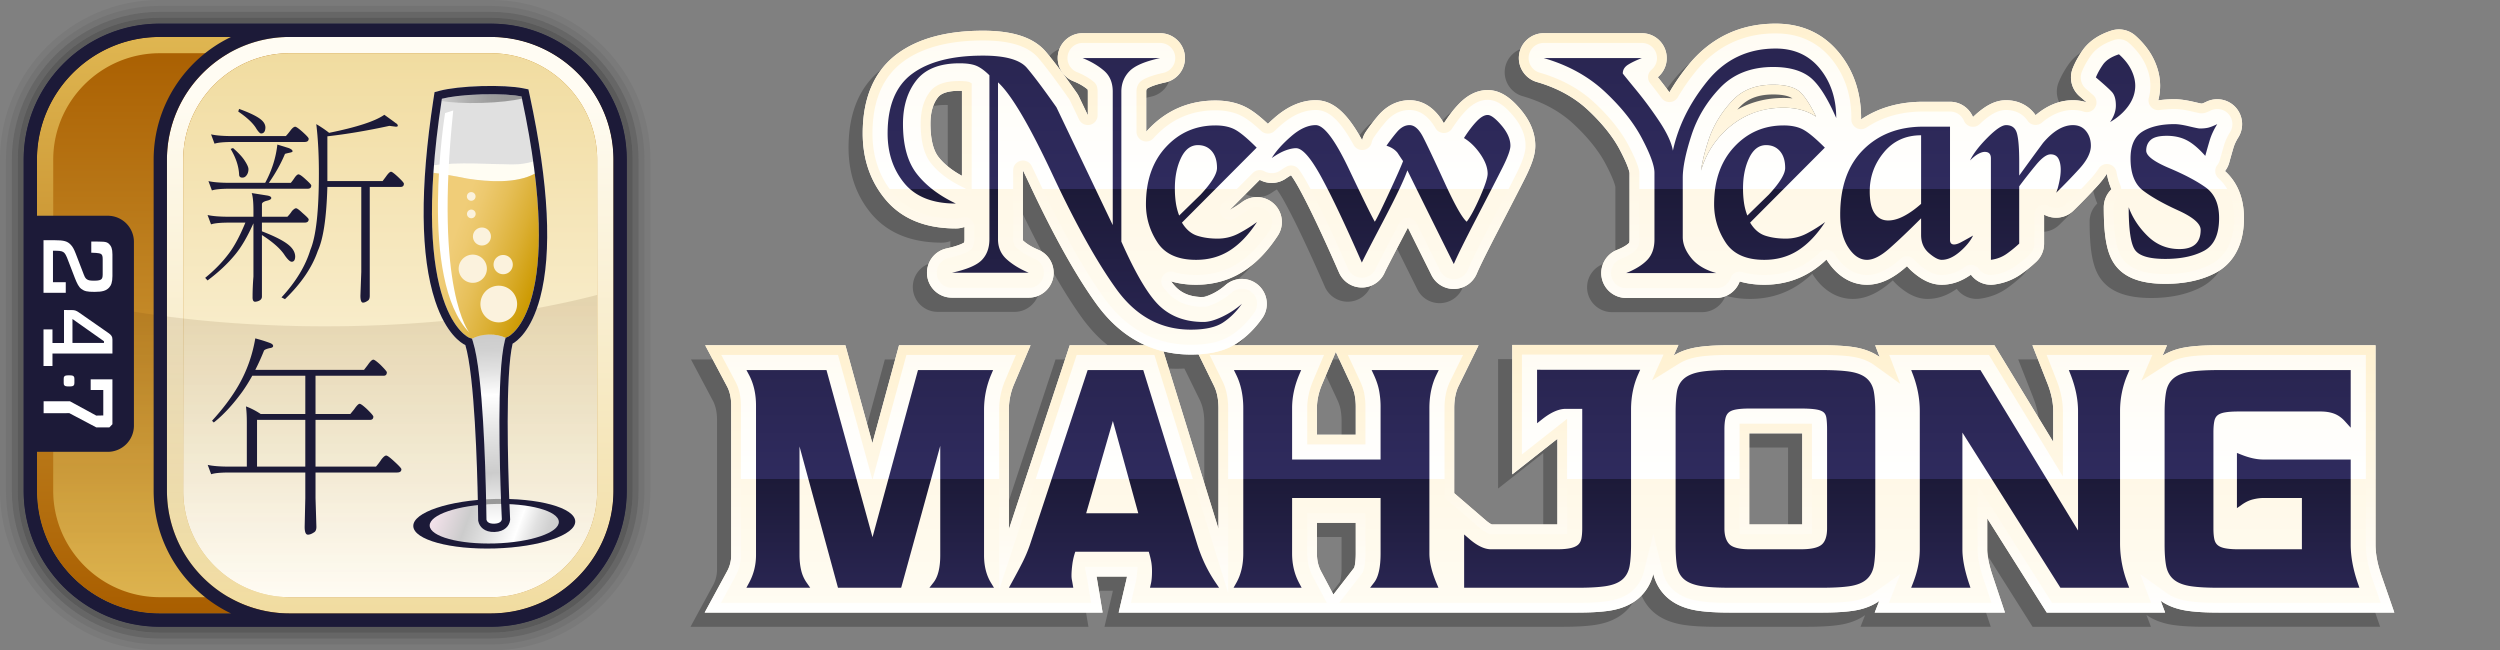 <svg xmlns="http://www.w3.org/2000/svg" width="615" height="160" xmlns:xlink="http://www.w3.org/1999/xlink" viewBox="0 0 615 160" preserveAspectRatio="xMinYMin"><rect x="0" y="0" width="615" height="160" fill="#808080" stroke="none"/><defs><linearGradient id="d" x1="-12.83" y1="-33.448" x2="-61.336" y2="-166.717" gradientTransform="rotate(20 -489.201 321.974)" gradientUnits="userSpaceOnUse"><stop offset="0" stop-color="#dfb651"/><stop offset="1" stop-color="#a95e00"/></linearGradient><linearGradient id="e" x1="1374.527" y1="-91.531" x2="1374.527" y2="-233.345" gradientTransform="translate(-1294.527 242.438)" gradientUnits="userSpaceOnUse"><stop offset="0" stop-color="#a95e00"/><stop offset="1" stop-color="#dfb651"/></linearGradient><linearGradient id="f" x1="1390.515" y1="-91.531" x2="1390.515" y2="-233.345" gradientTransform="translate(-1294.527 242.438)" gradientUnits="userSpaceOnUse"><stop offset="0" stop-color="#f1dca0"/><stop offset=".9" stop-color="#fffcf3"/></linearGradient><linearGradient id="g" x1=".821" y1="-42.682" x2="-44.946" y2="-168.425" gradientTransform="rotate(20 -489.201 321.974)" gradientUnits="userSpaceOnUse"><stop offset="0" stop-color="#fffcf3"/><stop offset="1" stop-color="#f1dca0"/></linearGradient><linearGradient id="h" x1="1374.527" y1="-95.532" x2="1374.527" y2="-169.886" gradientTransform="translate(-1294.527 242.438)" gradientUnits="userSpaceOnUse"><stop offset="0" stop-color="#552f00" stop-opacity="0"/><stop offset="1" stop-color="#552f00" stop-opacity=".12"/></linearGradient><linearGradient id="i" x1="-2278.871" y1="675.067" x2="-2250.94" y2="663.782" gradientTransform="matrix(-.986 0 0 .986 -2111.191 -531.092)" gradientUnits="userSpaceOnUse"><stop offset="0" stop-color="#ccc"/><stop offset=".083" stop-color="#d1d1d1"/><stop offset=".188" stop-color="#e1e1e1"/><stop offset=".306" stop-color="#fbfbfb"/><stop offset=".319" stop-color="#fff"/><stop offset=".521" stop-color="#e4e4e4"/><stop offset=".732" stop-color="#ccc"/><stop offset="1" stop-color="#f2e1ea"/></linearGradient><linearGradient id="j" x1="-2220.322" y1="623.59" x2="-2220.322" y2="670.146" gradientTransform="scale(-1 1) rotate(1.691 17168.89 71504.843)" gradientUnits="userSpaceOnUse"><stop offset="0" stop-color="#ccc"/><stop offset=".083" stop-color="#d1d1d1"/><stop offset=".188" stop-color="#e1e1e1"/><stop offset=".306" stop-color="#fbfbfb"/><stop offset=".319" stop-color="#fff"/><stop offset=".521" stop-color="#e4e4e4"/><stop offset=".732" stop-color="#ccc"/><stop offset="1" stop-color="#fff"/></linearGradient><linearGradient id="k" x1="-24.898" y1="-131.024" x2="8.389" y2="-131.024" gradientTransform="rotate(20 -489.201 321.974)" gradientUnits="userSpaceOnUse"><stop offset=".3" stop-color="#f0cd78"/><stop offset=".403" stop-color="#edc96f"/><stop offset=".566" stop-color="#e6bf58"/><stop offset=".769" stop-color="#dbaf33"/><stop offset="1" stop-color="#c90"/></linearGradient><linearGradient id="l" x1="-2230.203" y1="565.531" x2="-2210.418" y2="565.531" gradientTransform="scale(-1 1) rotate(1.691 17168.89 71504.843)" gradientUnits="userSpaceOnUse"><stop offset=".2" stop-color="#999"/><stop offset=".407" stop-color="#9e9e9e"/><stop offset=".671" stop-color="#aeaeae"/><stop offset=".966" stop-color="#c8c8c8"/><stop offset="1" stop-color="#ccc"/></linearGradient><linearGradient id="a" x1="381.175" y1="150.692" x2="381.175" y2="84.857" gradientUnits="userSpaceOnUse"><stop offset="0" stop-color="#fffcf3"/><stop offset=".5" stop-color="#fff8e7"/><stop offset=".5" stop-color="#fff"/><stop offset="1" stop-color="#fffcf3"/></linearGradient><linearGradient id="b" x1="381.176" y1="150.692" x2="381.176" y2="84.857" gradientUnits="userSpaceOnUse"><stop offset="0" stop-color="#fff"/><stop offset="1" stop-color="#fff1d0"/></linearGradient><linearGradient id="c" x1="382.015" y1="144.588" x2="382.015" y2="90.961" gradientUnits="userSpaceOnUse"><stop offset="0" stop-color="#292551"/><stop offset=".5" stop-color="#1c1a38"/><stop offset=".5" stop-color="#2f2b5e"/><stop offset="1" stop-color="#292551"/></linearGradient><linearGradient id="m" x1="382.124" y1="87.218" x2="382.124" y2="5.82" xlink:href="#a"/><linearGradient id="n" x1="382.124" y1="87.218" x2="382.124" y2="5.82" xlink:href="#b"/><linearGradient id="o" x1="382.124" y1="81.097" x2="382.124" y2="11.941" xlink:href="#c"/></defs><path d="M120.718 0H39.282C17.622 0 0 17.622 0 39.282v81.436C0 142.378 17.622 160 39.282 160h81.436c21.66 0 39.282-17.622 39.282-39.282V39.282C160 17.622 142.378 0 120.718 0Zm37.827 120.718c0 20.858-16.969 37.827-37.827 37.827H39.282c-20.858 0-37.827-16.969-37.827-37.827V39.282c0-20.858 16.969-37.827 37.827-37.827h81.436c20.858 0 37.827 16.969 37.827 37.827v81.436Z" opacity=".05"/><path d="M120.718 1.455H39.282c-20.858 0-37.827 16.969-37.827 37.827v81.436c0 20.858 16.969 37.827 37.827 37.827h81.436c20.858 0 37.827-16.969 37.827-37.827V39.282c0-20.858-16.969-37.827-37.827-37.827Zm36.372 119.263c0 20.056-16.317 36.372-36.372 36.372H39.282c-20.056 0-36.372-16.316-36.372-36.372V39.282C2.91 19.226 19.227 2.91 39.282 2.91h81.436c20.056 0 36.372 16.316 36.372 36.372v81.436Z" opacity=".1"/><path d="M120.718 2.91H39.282C19.226 2.91 2.91 19.226 2.91 39.282v81.436c0 20.056 16.317 36.372 36.372 36.372h81.436c20.056 0 36.372-16.316 36.372-36.372V39.282c0-20.056-16.317-36.372-36.372-36.372Zm34.917 117.808c0 19.253-15.664 34.917-34.917 34.917H39.282c-19.253 0-34.917-15.664-34.917-34.917V39.282c0-19.253 15.664-34.917 34.917-34.917h81.436c19.253 0 34.917 15.664 34.917 34.917v81.436Z" opacity=".2"/><path d="M120.718 4.365H39.282c-19.253 0-34.917 15.664-34.917 34.917v81.436c0 19.253 15.664 34.917 34.917 34.917h81.436c19.253 0 34.917-15.664 34.917-34.917V39.282c0-19.253-15.664-34.917-34.917-34.917Zm33.462 116.353c0 18.451-15.011 33.462-33.462 33.462H39.282c-18.451 0-33.462-15.011-33.462-33.462V39.282C5.82 20.831 20.831 5.82 39.282 5.82h81.436c18.451 0 33.462 15.011 33.462 33.462v81.436Z" opacity=".3"/><path d="m154.179 120.72.003-81.438c0-18.448-15.008-33.46-33.462-33.461l-81.438-.003C20.828 5.817 5.82 20.832 5.821 39.28l-.003 81.438c-.001 18.454 15.014 33.462 33.462 33.461l81.438.003c18.454.001 33.462-15.014 33.461-33.462Z" fill="#1c1a38"/><path d="m150.91 120.724.003-81.438c-.004-16.649-13.544-30.189-30.191-30.19l-81.438-.003C22.637 9.092 9.095 22.637 9.094 39.284l-.003 81.438c-.001 16.647 13.544 30.189 30.191 30.19l81.438.003c16.647.001 30.189-13.544 30.19-30.191Z" fill="url(#d)"/><path d="M120.718 9.093H39.282c-16.646 0-30.189 13.543-30.189 30.189v81.436c0 16.646 13.543 30.189 30.189 30.189h81.436c16.646 0 30.189-13.543 30.189-30.189V39.282c0-16.646-13.543-30.189-30.189-30.189Zm26.188 111.625c0 14.404-11.785 26.188-26.188 26.188H39.282a25.999 25.999 0 0 1-14.616-4.488 26.563 26.563 0 0 1-5.574-5.067 26.3 26.3 0 0 1-3.933-6.465 25.942 25.942 0 0 1-2.066-10.168V39.282c0-.9.046-1.79.136-2.668.808-7.897 5.164-14.785 11.436-19.032a26.157 26.157 0 0 1 9.355-3.953 26.007 26.007 0 0 1 5.261-.535h81.436c14.403 0 26.188 11.784 26.188 26.188v81.436Z" fill="url(#e)"/><path d="M120.718 9.093h-49.46c-16.646 0-30.189 13.543-30.189 30.189v81.436c0 16.646 13.543 30.189 30.189 30.189h49.46c16.646 0 30.189-13.543 30.189-30.189V39.282c0-16.646-13.543-30.189-30.189-30.189Zm26.188 111.625c0 14.404-11.785 26.188-26.188 26.188h-49.46a25.999 25.999 0 0 1-14.616-4.488 26.563 26.563 0 0 1-5.574-5.067 26.3 26.3 0 0 1-3.933-6.465 25.942 25.942 0 0 1-2.066-10.168V39.282c0-.9.046-1.79.136-2.668.808-7.897 5.164-14.785 11.436-19.032a26.157 26.157 0 0 1 9.355-3.953 26.007 26.007 0 0 1 5.261-.535h49.46c14.403 0 26.188 11.784 26.188 26.188v81.436Z" fill="url(#f)"/><path d="M120.718 13.094h-49.46a26.01 26.01 0 0 0-14.616 4.488c-6.272 4.246-10.628 11.134-11.436 19.032-.09.878-.136 1.767-.136 2.668v81.436c0 3.601.737 7.038 2.066 10.168a26.27 26.27 0 0 0 3.933 6.465 26.553 26.553 0 0 0 5.574 5.067 25.994 25.994 0 0 0 14.616 4.488h49.46c14.403 0 26.188-11.784 26.188-26.188V39.282c0-14.404-11.785-26.188-26.188-26.188Z" fill="url(#g)"/><path d="M80.001 80.275c-25.106 0-48.27-2.874-66.907-7.722v48.166c0 3.601.737 7.038 2.066 10.168a26.3 26.3 0 0 0 3.933 6.465 26.538 26.538 0 0 0 5.573 5.066 25.994 25.994 0 0 0 14.616 4.488h81.436c14.403 0 26.188-11.784 26.188-26.188V72.553c-18.637 4.848-41.8 7.722-66.905 7.722Z" fill="url(#h)"/><path d="M120.718 5.82H39.282C20.831 5.82 5.82 20.831 5.82 39.282v81.436c0 18.451 15.011 33.462 33.462 33.462h81.436c18.451 0 33.462-15.011 33.462-33.462V39.282c0-18.451-15.011-33.462-33.462-33.462ZM39.282 150.907c-16.646 0-30.189-13.543-30.189-30.189v-9.568h17.418a6.436 6.436 0 0 0 6.434-6.434V59.508a6.434 6.434 0 0 0-6.434-6.435H9.093V39.282c0-16.646 13.543-30.189 30.189-30.189h17.551c-11.25 5.397-19.037 16.9-19.037 30.189v81.436c0 13.289 7.787 24.791 19.037 30.189H39.282Zm111.625-30.189c0 16.646-13.543 30.189-30.189 30.189h-49.46c-16.646 0-30.189-13.543-30.189-30.189V39.282c0-16.646 13.543-30.189 30.189-30.189h49.46c16.646 0 30.189 13.543 30.189 30.189v81.436Z" fill="#1c1a38"/><path d="M19.981 71.051c-.605-.452-1.039-1.325-1.551-2.625l-1.961-5.094c-.146-.374-.41-.874-.65-1.123-.342-.348-.799-.526-2.088-.526h-.701v7.744h3.148v2.595h-5.474V59.089h2.664c2.423 0 3.223.273 4.019 1.098.466.474.8 1.048 1.262 2.247l1.988 5.169c.293.772.532.973.77 1.122.319.2.583.326 1.751.326 1.11 0 1.571-.147 1.811-.402.147-.144.293-.448.293-1.096v-3.845c0-.749-.146-.973-.315-1.147-.167-.177-.505-.351-2.493-.399v-2.751c2.834.054 3.689-.108 4.394.616.508.523.811 1.132.811 2.582v5.294c0 1.526-.314 2.325-.844 2.873-.707.725-1.575 1.024-3.537 1.024-1.844 0-2.499-.149-3.297-.747Zm7.678 12.445v3.472h-14.75v3.07h-2.206v-9.013h2.206v3.345h2.837v-8.107l2.006.015c.631 0 1.038.149 1.649.574l7.244 5.046c.725.499 1.014.874 1.014 1.598Zm-2.083.447-7.75-5.467v5.893h7.75v-.427Zm-9.734 8.651c-.137.147-.17.303-.17.625v.958c0 .321.033.478.17.625.161.186.375.264 1.147.264.77 0 .981-.078 1.147-.264.131-.147.167-.303.167-.625v-.958c0-.321-.036-.478-.167-.625-.167-.186-.377-.264-1.147-.264s-.987.078-1.147.264Zm-5.111 9.05 6.333-.006 6.614 3.496h3.231l.748-.769V93.311h-5.35v2.622h3.1v6.269l-1.729.033-6.484-3.529-6.464.006v2.932Z" fill="#fff"/><path d="M51.063 52.893c1.212.282 3.03.428 5.455.428h5.829v-1.442c0-2.105-.144-3.569-.426-4.386l3.69.585c.748.11 1.122.323 1.122.644 0 .287-.41.516-1.23.694-.714.214-1.069.483-1.069.806v3.099h6.258a8.306 8.306 0 0 0 1.123-1.391c.426-.463.766-.697 1.016-.697s.785.394 1.605 1.18c.996.854 1.495 1.373 1.495 1.548 0 .537-.338.801-1.016.801H64.433v2.14c3.528 1.358 5.864 2.604 7.006 3.749.785.782 1.178 1.621 1.178 2.511-.037.819-.321 1.227-.857 1.227-.392 0-.945-.495-1.658-1.495-1-1.605-2.888-3.295-5.669-5.08v15.134c0 .57-.358.964-1.071 1.178-.284.071-.481.109-.588.109-.428 0-.643-.358-.643-1.073 0-1.637.07-3.353.214-5.133V54.926c-1.496 3.353-3.014 5.937-4.544 7.756-1.818 2.211-4.067 4.315-6.74 6.307l-.588-.637c2.318-1.891 4.26-3.89 5.83-5.995 1.355-1.776 2.71-4.311 4.063-7.594h-3.85c-2.247 0-3.78.145-4.599.433l-.856-2.302Zm17.168-17.33 2.781.854c.641.25.963.519.963.803 0 .146-.287.269-.856.377-.643.143-.981.234-1.017.27-.962 2.313-2.281 4.687-3.959 7.11h5.401c.358-.427.696-.89 1.018-1.391.357-.46.644-.693.856-.693.284 0 .838.371 1.657 1.12.997.895 1.496 1.429 1.496 1.607 0 .533-.284.804-.854.804H56.73c-2.247 0-3.78.14-4.6.424l-.855-2.298c1.212.287 3.029.427 5.455.427h8.503c1.641-3.031 2.641-6.164 2.996-9.414Zm-16.312-2.514c1.212.288 3.013.43 5.402.43h12.995c.428-.462.837-.961 1.229-1.498.43-.534.785-.804 1.072-.804.248 0 .837.41 1.765 1.233 1.034.928 1.55 1.495 1.55 1.711 0 .534-.338.806-1.016.806H57.321c-2.212 0-3.726.139-4.546.424l-.856-2.301Zm5.402 3.368c1.391 1.213 2.37 2.284 2.942 3.212.571.893.855 1.553.855 1.977 0 .643-.177 1.177-.533 1.604-.252.321-.571.484-.963.484-.536 0-.803-.267-.803-.801-.106-2.033-.803-4.119-2.086-6.259l.589-.217Zm1.497-9.625c2.852 1.034 4.722 1.98 5.616 2.832.57.539.856 1.127.856 1.77-.036.958-.395 1.441-1.07 1.441-.25 0-.625-.371-1.123-1.121-.749-1.317-2.245-2.748-4.491-4.276l.213-.646Zm36.955 4.172c-5.418 1.177-10.499 2.034-15.24 2.568V44.55h13.584l.803-1.071c.569-.818.996-1.23 1.284-1.23.212 0 .747.394 1.603 1.178 1.034.964 1.552 1.55 1.552 1.762 0 .537-.287.8-.856.8h-7.541v26.746c0 .641-.16 1.05-.481 1.23-.462.323-.857.48-1.178.48-.427 0-.641-.569-.641-1.71l.214-5.832V45.989h-8.343c-.216 7.566-1 12.803-2.354 15.727-1.39 4.063-4.084 8.023-8.076 11.876l-.856-.432c3.529-3.813 5.9-7.715 7.112-11.712 1.391-3.316 2.087-9.571 2.087-18.773 0-4.598-.215-8.644-.642-12.139 1.213.714 2.266 1.426 3.156 2.141 6.844-1.393 11.372-2.87 13.586-4.441 1.886 1.358 2.813 2.034 2.78 2.034.355.178.534.411.534.693 0 .109-.144.181-.428.213l-1.659-.213ZM62.803 83.24c1.32.352 2.458.708 3.424 1.065.64.217.964.478.964.803 0 .284-.286.465-.858.534-.928.213-1.406.466-1.442.748a56.14 56.14 0 0 1-2.088 4.599h26.741l.909-1.177c.608-.89 1.071-1.338 1.391-1.338.248 0 .821.415 1.713 1.234 1.069 1.068 1.604 1.691 1.604 1.868 0 .572-.267.857-.801.857H77.618v9.417h8.558l.963-1.178c.605-.89 1.051-1.335 1.337-1.335.25 0 .821.409 1.711 1.224 1.106 1.068 1.658 1.714 1.658 1.931 0 .531-.286.801-.857.801H77.619v11.498h14.867c.501-.572.944-1.159 1.338-1.767.499-.638.892-.961 1.178-.961s.943.478 1.98 1.442c1.176 1.071 1.763 1.713 1.763 1.927 0 .537-.355.804-1.068.804H77.62v6.307l.215 7.064c0 .709-.215 1.177-.644 1.388-.533.356-1.015.534-1.443.534-.534 0-.801-.643-.801-1.922l.159-7.064v-6.307H56.548c-2.247 0-3.78.14-4.6.429l-.855-2.303c1.212.285 3.029.429 5.455.429h4.171v-10.858c0-1.497-.069-2.815-.212-3.956 1.175.427 2.389 1.052 3.637 1.874h10.961v-9.417H62.057c-.856 1.536-1.695 2.871-2.513 4.011-2.32 3.172-4.636 5.67-6.954 7.488l-.429-.427c2.708-2.959 4.884-5.864 6.526-8.72 2.031-3.526 3.404-7.38 4.117-11.546Zm12.3 31.551v-11.498H63.231v11.498h11.872Z" fill="#1c1a38"/><path d="M101.67 129.425c.099 3.357 9.097 5.816 20.098 5.491 11.001-.325 19.838-3.31 19.739-6.667-.087-2.954-7.064-5.211-16.232-5.49-.271-7.117-.648-20.473-.129-29.911.205-3.733.517-6.455.951-8.303.995-.55 4.568-3.037 6.763-11.264 2.988-11.202 2.145-27.892-2.507-49.614l-.084-.384-.282-1.297-1.3-.264c-2.274-.461-6.115-.663-10.277-.54-4.161.123-7.984.551-10.227 1.145l-1.283.34-.205 1.311-.062.395c-3.361 21.948-3.219 38.658.422 49.667 2.697 8.155 6.461 10.397 7.42 10.851.542 1.819 1.013 4.516 1.438 8.229 1.073 9.38 1.485 22.751 1.635 29.866-9.135.819-15.966 3.484-15.879 6.438Z" fill="#eaeaea"/><ellipse cx="121.589" cy="128.837" rx="19.927" ry="6.082" transform="rotate(-1.691 121.585 128.84)" fill="#1c1a38"/><ellipse cx="121.589" cy="128.837" rx="15.893" ry="4.851" transform="rotate(-1.691 121.585 128.84)" fill="url(#i)"/><path d="M125.947 40.467c-5.328-.063-13.465-.64-19.196.207.378-4.783.989-10.091 1.893-15.993l.061-.388c1.788-.474 5.223-.944 9.766-1.078 4.544-.134 8 .133 9.813.5l.084.384c1.231 5.75 2.147 10.943 2.804 15.638-1.417.433-3.142.739-5.224.73Z" fill="#e0e0e0"/><path d="M125.947 40.467c2.082.009 3.807-.297 5.224-.73.143 1.02.272 2.014.391 2.988-4.561 2.447-11.322 2.029-16.526 1.225-3.712-.754-6.436-1.189-8.421-1.435.041-.604.087-1.218.136-1.84 5.731-.847 13.868-.27 19.196-.207Z" fill="#fffdf3"/><path d="M120.215 82.301c1.605-.047 3.07.262 4.172.8l-.201.702c-.305 1.213-.554 2.786-.753 4.747a92.71 92.71 0 0 0-.316 4.185c-.721 13.126.262 33.491.338 35.008-.04.312-.312 1.046-1.866 1.092-1.518.045-1.854-.647-1.927-1-.016-1.673-.24-21.942-1.728-34.947a90.977 90.977 0 0 0-.562-4.159c-.314-1.947-.655-3.502-1.031-4.695l-.221-.701c1.066-.596 2.502-.986 4.096-1.033Z" fill="url(#j)"/><path d="m123.239 122.73.049 1.239c-.606-.003-1.218 0-1.842.019s-1.236.05-1.84.089l-.025-1.24a62.81 62.81 0 0 1 3.659-.108Z" fill="#999"/><path d="M115.404 83.08c-.106-.042-11.233-4.801-8.79-40.566 1.985.247 4.709.682 8.421 1.435 5.204.804 11.965 1.222 16.526-1.225 4.238 34.71-6.4 40.025-6.525 40.082l-.65.294c-1.101-.538-2.567-.847-4.172-.799-1.594.047-3.03.437-4.096 1.033l-.004-.014-.71-.24Z" fill="url(#k)"/><path d="m108.621 24.831.022-.15.061-.388c1.788-.474 5.223-.944 9.766-1.078 4.544-.134 8 .133 9.813.5l.084.384.031.149c-2.147.534-5.753.951-9.865 1.072s-7.737-.082-9.912-.488Z" fill="url(#l)"/><path d="M111.499 27.178c-4.673 44.457 3.972 54.65 3.972 54.65-12.654-13.051-5.982-54.012-5.982-54.012l2.009-.639Z" fill="#fff"/><path d="M118.47 23.214c4.544-.134 8 .133 9.813.5l.084.384c11.039 51.544-3.185 58.642-3.33 58.707l-.65.294-.202.704c-.498 1.978-.848 4.9-1.069 8.933-.721 13.126.262 33.491.338 35.008-.04.312-.312 1.046-1.866 1.092-1.518.045-1.854-.647-1.927-1-.016-1.673-.24-21.942-1.728-34.947-.459-4.014-.98-6.91-1.594-8.854l-.225-.715-.71-.24c-.122-.048-14.74-6.294-6.761-58.399l.061-.388c1.788-.474 5.223-.944 9.766-1.078m-.06-2.033c-4.161.123-7.984.551-10.227 1.145l-1.283.34-.205 1.311-.062.395c-3.361 21.948-3.219 38.658.422 49.667 2.697 8.155 6.461 10.397 7.42 10.851.542 1.819 1.013 4.516 1.438 8.229 1.494 13.059 1.706 33.856 1.715 34.735l.002.197.04.193c.27 1.317 1.458 2.697 3.978 2.623 2.562-.076 3.66-1.592 3.822-2.868l.023-.178-.009-.179c-.044-.878-1.061-21.643-.338-34.795.205-3.734.517-6.455.951-8.303.995-.55 4.568-3.037 6.763-11.264 2.988-11.202 2.145-27.892-2.507-49.614l-.084-.384-.282-1.297-1.3-.264c-2.274-.461-6.115-.663-10.277-.54Z" fill="#1c1a38"/><path d="M118.279 73.884a4.512 4.512 0 1 0 8.839 1.823 4.512 4.512 0 0 0-8.839-1.823Zm-1.274-11.175a3.47 3.47 0 0 1 2.696 4.101 3.47 3.47 0 1 1-6.797-1.403 3.47 3.47 0 0 1 4.1-2.698Zm1.997-6.695a2.213 2.213 0 1 1-.894 4.335 2.213 2.213 0 0 1 .893-4.335Zm-2.866-8.735c.577.118.948.682.829 1.257a1.064 1.064 0 1 1-2.086-.429 1.064 1.064 0 0 1 1.257-.828Zm-.004 4.297a1.066 1.066 0 1 1-.432 2.087 1.066 1.066 0 0 1 .432-2.087Zm8.127 11.199a2.365 2.365 0 0 1 1.839 2.796 2.364 2.364 0 0 1-2.796 1.839 2.366 2.366 0 1 1 .958-4.635Z" fill="#fbf2dd"/><g data-name="mahjong"><path d="M374.572 23.657a34.95 34.95 0 0 1 5.282 1.983c2.747 1.3 5.176 2.93 7.259 4.872 3.54 3.306 6.201 6.631 7.908 9.884a45.365 45.365 0 0 1 1.465 3.02c.069.157.132.307.19.448.585 1.413.691 2.03.708 2.155v16.386c0 .239-.017.416-.037.549a2.17 2.17 0 0 1-.036.189 1.215 1.215 0 0 1-.028.093c-.339.344-1.169 1.007-3.014 1.747a6.108 6.108 0 0 0-1.816 1.132 6.15 6.15 0 0 0-2.012 4.104 6.099 6.099 0 0 0 1.144 4.031c.155.214.327.413.507.604a6.116 6.116 0 0 0 4.454 1.933h22.17c2.616 0 4.908-1.678 5.764-4.063a18.46 18.46 0 0 0 2.144.493c1.232.211 2.532.317 3.895.317 2.418 0 4.713-.35 6.866-1.046a20.554 20.554 0 0 0 4.756-2.246c.103-.066.203-.139.305-.207a23.798 23.798 0 0 0 2.484-1.894c.301-.262.599-.534.893-.816.093.151.189.301.286.448.92 1.392 1.978 2.551 3.142 3.454a11.31 11.31 0 0 0 2.456 1.463 10.218 10.218 0 0 0 4.078.843c2.154 0 4.307-.669 6.516-2.033.201-.124.402-.254.604-.389a23.73 23.73 0 0 0 2.449-1.904l.132-.117.149-.132c.42.508.887.984 1.399 1.426a20.244 20.244 0 0 0 1.116.895 15.62 15.62 0 0 0 1.161.787c1.638.994 3.222 1.467 4.86 1.467 1.233 0 2.452-.208 3.652-.622.3-.104.598-.22.896-.349.467-.203.93-.447 1.39-.714.418-.242.834-.501 1.246-.794a6.063 6.063 0 0 0 1.323 1.31 6.12 6.12 0 0 0 4.374 1.118l.037-.004a15.318 15.318 0 0 0 3.342-.835 14.414 14.414 0 0 0 3.395-1.811 38.413 38.413 0 0 0 2.802-2.222c.282-.247.554-.495.815-.741a6.084 6.084 0 0 0 1.143-1.472 6.137 6.137 0 0 0 .776-2.979v-7.139a6.029 6.029 0 0 0 2.179.711 6.215 6.215 0 0 0 1.372.02 6.084 6.084 0 0 0 3.676-1.708 150.44 150.44 0 0 0 5.919-6.114c.453-.494.871-.987 1.254-1.479s.732-.983 1.046-1.473a16.36 16.36 0 0 0 1.131 3.819c-.071.069-.135.144-.203.216a6.203 6.203 0 0 0-.912 1.231 6.133 6.133 0 0 0-.646 1.722c-.085.406-.13.824-.13 1.249 0 4.16.255 7.281.83 9.692.447 1.875 1.087 3.322 1.952 4.495a9.602 9.602 0 0 0 2.675 2.463c2.344 1.465 5.543 2.183 9.669 2.183 1.732 0 3.375-.121 4.93-.353.154-.023.307-.048.46-.073.879-.146 1.727-.33 2.545-.552 1.593-.431 3.074-.997 4.423-1.71a12.27 12.27 0 0 0 2.071-1.372 12.28 12.28 0 0 0 2.697-3.111c1.483-2.425 2.236-5.451 2.236-8.995 0-2.943-.582-5.308-1.458-7.201a13.356 13.356 0 0 0-3.215-4.366 6.111 6.111 0 0 0 1.054-2.125 198.023 198.023 0 0 1 1.023-3.59c.153-.516.376-1.05.652-1.593.125-.245.261-.492.41-.741.049-.082.092-.163.144-.244a6.097 6.097 0 0 0 .93-3.284 6.18 6.18 0 0 0-.699-2.82 6.114 6.114 0 0 0-.852-1.23 6.139 6.139 0 0 0-4.566-2.043 6.159 6.159 0 0 0-2.654.606c-.223.107-.406.191-.554.255a7.508 7.508 0 0 1-.459.185 3.002 3.002 0 0 1-.263.023c-.264-.054-.759-.16-1.616-.363a36.274 36.274 0 0 0-1.425-.31 25.408 25.408 0 0 0-1.298-.22 17.342 17.342 0 0 0-1.725-.164 13.244 13.244 0 0 0-.52-.011 28.246 28.246 0 0 0-4.002.28 14.136 14.136 0 0 0 .468-3.598c0-1.375-.211-2.757-.629-4.132a16.47 16.47 0 0 0-1.824-3.979 18.306 18.306 0 0 0-1.608-2.168 21.525 21.525 0 0 0-1.998-2.027 6.117 6.117 0 0 0-5.97-1.249c-2.762.901-4.926 2.266-6.449 4.067a10.43 10.43 0 0 0-.613.798c-1.006 1.446-1.811 2.911-2.393 4.354a6.103 6.103 0 0 0 .726 5.892c.283.388.614.746.992 1.067l.074.063a142.164 142.164 0 0 1 1.63 1.407 10.202 10.202 0 0 0-1.641-.395 11.268 11.268 0 0 0-1.71-.132l-.033-.001a12.473 12.473 0 0 0-3.559.52 13.766 13.766 0 0 0-2.865 1.223 16.2 16.2 0 0 0-1.118.689c-.555.373-1.104.789-1.646 1.247a8.49 8.49 0 0 0-.982-1.181l-.02-.021a8.373 8.373 0 0 0-2.689-1.785 8.887 8.887 0 0 0-1.793-.528 9.858 9.858 0 0 0-1.782-.162c-.982 0-1.944.175-2.924.547a9.597 9.597 0 0 0-.491.202c-.329.146-.66.314-.996.505-.503.287-1.015.625-1.541 1.017a24.455 24.455 0 0 0-2.189 1.866 6.5 6.5 0 0 0-.404-.795 6.166 6.166 0 0 0-2.995-2.537 6.146 6.146 0 0 0-1.315-.357 6.111 6.111 0 0 0-.934-.071h-6.585c-.763 0-1.514.026-2.252.075-.681.045-1.351.11-2.01.198a27.924 27.924 0 0 0-3.975.817 24.66 24.66 0 0 0-2.532.868c-.387.155-.771.316-1.148.49-.71.327-1.399.691-2.071 1.083-.443.258-.88.526-1.307.813.006-.11.009-.22.009-.331v-.009c0-.776-.028-1.538-.085-2.288a28.079 28.079 0 0 0-.253-2.209 25.994 25.994 0 0 0-.422-2.128c-.843-3.479-2.384-6.614-4.612-9.368-1.215-1.499-2.564-2.767-4.044-3.802a18.278 18.278 0 0 0-4.826-2.404 20.146 20.146 0 0 0-3.26-.766 23.711 23.711 0 0 0-3.527-.256 29.76 29.76 0 0 0-6.286.647 25.636 25.636 0 0 0-8.323 3.385c-2.547 1.608-4.864 3.695-6.94 6.254a52.264 52.264 0 0 0-4.58 6.605A102.51 102.51 0 0 0 405.53 24c-.395-.51-.791-1.019-1.195-1.521.122-.102.24-.209.353-.319l.03-.029.01-.01a6.076 6.076 0 0 0 1.806-4.342 6.083 6.083 0 0 0-1.4-3.891 6.112 6.112 0 0 0-4.721-2.23h-24.138a6.137 6.137 0 0 0-4.756 2.28 6.075 6.075 0 0 0-1.358 4.101c.114 2.577 1.869 4.887 4.417 5.622Zm49.939 6.132c1.994-2.089 4.6-3.062 8.202-3.062 2.676 0 4.05.509 4.744.969a20.994 20.994 0 0 0-2.172-.11c-4.202 0-8.015.967-11.401 2.883.204-.229.413-.456.626-.68Zm159.392 119.759-1.207-3.475-.374-1.077a29.29 29.29 0 0 1-.87-2.988c-.373-1.609-.561-3.131-.561-4.548V88.418h-38.439a92.386 92.386 0 0 0-3.232.057c-.872.033-1.691.082-2.451.145-.76.063-1.461.141-2.098.233a18.979 18.979 0 0 0-2.798.61c-.288.087-.569.181-.844.283-.214.079-.422.168-.629.255-.084.036-.173.067-.255.104a12.75 12.75 0 0 0-1.647.886l1.098-2.573h-33.117l.938 2.383.938 2.383 1.407 3.575.436 1.108a23.064 23.064 0 0 1 .87 2.683 18.41 18.41 0 0 1 .346 1.693c.042.272.077.542.105.81.056.536.085 1.063.085 1.577v7.576l-6.226-10.234-6.226-10.234-.237-.389-.289-.475-.475-.781-1.019-1.675h-29.327l1.113 2.917a12.291 12.291 0 0 0-1.917-1.118 14.392 14.392 0 0 0-1.903-.744c-.289-.09-.585-.173-.887-.249a18.785 18.785 0 0 0-1.894-.371c-.399-.058-.83-.108-1.274-.154-.148-.015-.292-.032-.444-.046l-.088-.007a51.508 51.508 0 0 0-2.236-.149 69.97 69.97 0 0 0-2.676-.073h-.006c-.368-.004-.745-.006-1.132-.006h-22.297a90.25 90.25 0 0 0-3.382.063 53.034 53.034 0 0 0-2.961.2c-.307.031-.603.064-.886.1l-.107.015a28.14 28.14 0 0 0-.756.107c-.146.023-.286.052-.43.078-.17.031-.343.059-.508.093a18.823 18.823 0 0 0-1.831.479c-.306.098-.608.206-.898.319-.776.303-1.493.67-2.158 1.083l1.163-2.61h-40.88v31.839l5.646-4.445 4.234-3.334 1.23-.969v21.069h-16.139a3.775 3.775 0 0 1-.703-.403 8.697 8.697 0 0 1-.783-.611l-1.34-1.153-4.323-3.72-2.101-1.808v-20.906c0-1.082.093-2.088.279-3.011.046-.231.098-.456.156-.676a9.875 9.875 0 0 1 .675-1.837l.343-.699.23-.469.742-1.513 1.107-2.255 1.855-3.78.611-1.244h-60.28c.239-.135.474-.274.701-.422a21.045 21.045 0 0 0 1.744-1.265c1.69-1.359 3.218-2.998 4.558-4.893a6.103 6.103 0 0 0 1.008-2.17 6.05 6.05 0 0 0 .169-1.439 6.1 6.1 0 0 0-2.23-4.721 6.018 6.018 0 0 0-1.511-.918 6.12 6.12 0 0 0-6.434 1.051c-.255.223-.519.438-.792.645a15.067 15.067 0 0 1-2.652 1.604c-.407.192-.737.326-1.011.425-.656.238-.955.257-.959.258-.35 0-.69-.011-1.018-.033-1.313-.089-2.453-.356-3.456-.815a7.855 7.855 0 0 1-2.183-1.493c-.339-.33-.779-.818-1.32-1.538a18.818 18.818 0 0 0 2.854.616 22.701 22.701 0 0 0 2.443.209c.286.01.578.015.875.015 2.418 0 4.714-.35 6.866-1.046a20.461 20.461 0 0 0 4.756-2.246c3.12-1.998 5.953-4.925 8.424-8.7.132-.194.248-.396.356-.602a6.159 6.159 0 0 0 .456-1.128c.16-.55.244-1.123.244-1.707 0-3.358-2.731-6.104-6.088-6.122h-.036l-.129.003c-.041 0-.083 0-.124.003a6.09 6.09 0 0 0-3.439 1.235 23.7 23.7 0 0 1-.698.498c-.72.495-1.506.98-2.348 1.449l7.414-7.438a6.1 6.1 0 0 0 3.422.741 6.066 6.066 0 0 0 3.018-1.072c.263-.183.5-.338.71-.469s.395-.24.555-.329c.25.349.549.795.898 1.358a38.309 38.309 0 0 1 .868 1.477c.106.188.215.385.326.59a151.021 151.021 0 0 1 3.129 6.123 312.403 312.403 0 0 1 2.434 5.141c.428.926.868 1.887 1.318 2.881a527.934 527.934 0 0 1 2.833 6.373c.183.418.409.808.671 1.166.129.176.27.342.416.503.25.274.52.526.813.749a6.12 6.12 0 0 0 3.709 1.251 6.12 6.12 0 0 0 5.612-3.678c.028-.064.1-.22.286-.593l.066-.133.159-.318c.209-.414.499-.984.905-1.771.753-1.461 1.9-3.667 3.649-6.998.222-.422.438-.836.65-1.242a4695.166 4695.166 0 0 0 5.817 11.702 6.084 6.084 0 0 0 5.477 3.39 5.994 5.994 0 0 0 1.092-.099 6.135 6.135 0 0 0 4.561-3.673c.264-.634.793-1.793 1.84-3.91a277.352 277.352 0 0 1 1.726-3.428 592.994 592.994 0 0 1 1.777-3.452c.851-1.64 1.626-3.136 2.332-4.504 1.343-2.598 2.433-4.721 3.283-6.392.3-.589.57-1.122.811-1.602.466-.923.862-1.764 1.196-2.538.143-.333.272-.651.392-.96.113-.292.216-.574.31-.847.198-.579.353-1.121.468-1.635.046-.208.087-.411.12-.61a9.498 9.498 0 0 0 .138-1.584c0-2.129-.581-4.22-1.732-6.244a16.586 16.586 0 0 0-.328-.55 18.169 18.169 0 0 0-1.594-2.167c-.822-.963-1.785-1.989-2.908-2.837a10.195 10.195 0 0 0-2.084-1.237 7.664 7.664 0 0 0-3.077-.653c-1.273 0-2.512.294-3.708.877a10.597 10.597 0 0 0-1.76 1.092c-.575.436-1.139.944-1.69 1.524-.304.319-.606.653-.906 1.005a29.733 29.733 0 0 0-1.349 1.703 38.984 38.984 0 0 0-1.352 1.959c-1.34-2.349-4.017-5.663-8.451-5.663a9.387 9.387 0 0 0-3.997.896c-.224.105-.448.217-.675.345-1.035.587-2.094 1.432-3.108 2.632a47.95 47.95 0 0 0-2.952 3.868 5.88 5.88 0 0 0-.558 1.015 6.116 6.116 0 0 0-.322.972c-.01.04-.024.079-.033.119-3.325-6.05-6.772-9.845-11.431-9.845a12.464 12.464 0 0 0-3.197.419c-.636.167-1.27.385-1.9.651a16.291 16.291 0 0 0-2.755 1.499 21.457 21.457 0 0 0-2.216 1.693 41.347 41.347 0 0 0-1.693 1.551 37.568 37.568 0 0 0-2.726-2.349c-.21-.162-.415-.315-.617-.461a16.968 16.968 0 0 0-1.726-1.105c-2.201-1.209-4.836-1.822-7.833-1.822-3.13 0-6.036.558-8.706 1.654a21.81 21.81 0 0 0-1.926.907 21.874 21.874 0 0 0-3.187 2.08c-.401.314-.796.641-1.182.987a24.88 24.88 0 0 0-1.672 1.645l-.123.136c-.079.086-.158.172-.235.259V26.04c0-.437.086-.575.229-.728.023-.018.078-.057.173-.115a5.06 5.06 0 0 1 .359-.194 8.522 8.522 0 0 1 .765-.332c.68-.262 1.674-.575 3.095-.886a6.071 6.071 0 0 0 2.069-.831l.026-.016.003-.002a5.921 5.921 0 0 0 .697-.521 6.118 6.118 0 0 0 .322-8.957 6.1 6.1 0 0 0-4.326-1.795H262.83a6.12 6.12 0 0 0-4.962 2.539 6.172 6.172 0 0 0-.377.6c-.141.252-.27.513-.375.787a6.08 6.08 0 0 0-.407 2.114 6.13 6.13 0 0 0 3.849 5.766c.691.276 1.332.585 1.919.924.587.339 1.12.709 1.595 1.107.014.051.037.155.047.331.003.059.006.126.006.201v5.827l-2.202-4.609a6.145 6.145 0 0 0-.519-.886c-3.208-4.554-5.765-7.959-7.601-10.122-1.05-1.235-2.369-2.24-3.957-3.03a16.834 16.834 0 0 0-1.852-.779 20.424 20.424 0 0 0-2.283-.655 28.107 28.107 0 0 0-3.45-.541c-.41-.04-.83-.073-1.259-.1a43.548 43.548 0 0 0-2.684-.08c-3.231 0-6.221.256-8.967.759-3.64.666-6.843 1.775-9.592 3.314a23.63 23.63 0 0 0-2.476 1.585c-.708.523-1.373 1.083-1.994 1.681s-1.198 1.233-1.731 1.905a20.045 20.045 0 0 0-2.67 4.474 22.97 22.97 0 0 0-.937 2.565c-.134.446-.257.9-.369 1.363-.559 2.317-.839 4.858-.839 7.616 0 .786.029 1.558.087 2.317.087 1.138.239 2.246.456 3.322a23.898 23.898 0 0 0 2.573 7.006 23.485 23.485 0 0 0 2.41 3.512 18.604 18.604 0 0 0 3.7 3.411 19.36 19.36 0 0 0 4.318 2.254c.232.087.465.171.703.251 2.573.861 5.465 1.3 8.671 1.3.745 0 1.462-.131 2.125-.374v3.03c0 .425-.058.71-.12.825a5.068 5.068 0 0 1-.509.274 9.588 9.588 0 0 1-.892.363c-.667.24-1.606.521-2.902.806a6.155 6.155 0 0 0-2.53 1.21 6.225 6.225 0 0 0-1.13 1.194 6.078 6.078 0 0 0-.939 1.979 6.105 6.105 0 0 0-.173 2.256 6.134 6.134 0 0 0 1.248 3.096 6.11 6.11 0 0 0 4.838 2.365h18.913c1.453 0 2.81-.517 3.876-1.39.202-.165.389-.347.568-.536a6.19 6.19 0 0 0 .497-.587 5.861 5.861 0 0 0 .962-2.007c.035-.13.071-.261.098-.395.069-.344.106-.689.116-1.031l.002-.035a6.127 6.127 0 0 0-.813-3.172 6.15 6.15 0 0 0-.979-1.285 6.083 6.083 0 0 0-1.963-1.329 16.26 16.26 0 0 1-2.072-1.034 12.73 12.73 0 0 1-.448-.281c-.289-.19-.559-.385-.809-.586a8.479 8.479 0 0 1-.36-.305.787.787 0 0 1-.072-.072l-.02-.025-.006-.025a1.29 1.29 0 0 1-.022-.273V45.382a258.768 258.768 0 0 1 1.729 3.625c.483 1.031.962 2.038 1.441 3.033a275.049 275.049 0 0 0 3.407 6.865c1.929 3.754 3.814 7.199 5.646 10.306.334.566.666 1.122.997 1.666a117.65 117.65 0 0 0 3.881 6.002c.316.455.63.9.942 1.332a38.012 38.012 0 0 0 1.686 2.152c.61.728 1.231 1.43 1.874 2.082a28.92 28.92 0 0 0 3.612 3.118c.566.415 1.139.814 1.726 1.178a26.176 26.176 0 0 0 3.181 1.684h-18.602l-.791 2.394-.593 1.795-.184.556-13.405 40.565v-29.389a16.195 16.195 0 0 1 .533-4.129c.126-.482.267-.96.438-1.428.092-.252.192-.505.296-.751l.478-1.127.77-1.818.77-1.818 2.054-4.849h-32.357l-.7 2.573-.432 1.59-.092.34-.163.598-5.17 19-1.898-6.891-3.342-12.131-.164-.596-.529-1.921-.706-2.561h-34.493l2.722 5.125 2.042 3.843.633 1.191c.084.157.162.319.235.486.123.281.228.578.322.886.074.241.141.487.197.745.084.39.147.799.19 1.225a13.399 13.399 0 0 1 .064 1.33v36.824a8.065 8.065 0 0 1-.977 3.89l-.651 1.198-2.099 3.865-1.399 2.576-1.399 2.576h97.887l-.283-1.692-.397-2.373-.275-1.642-.235-1.406-.079-.473-.079-.472c-.032-.19-.066-.386-.104-.59l-.04-.214h7.489l-.017.143c-.019.148-.035.22-.037.227l-.116.498-.117.498-.752 3.212-1.002 4.283H384.45c1.616 0 3.062-.036 4.354-.108a45.49 45.49 0 0 0 1.825-.136 32.2 32.2 0 0 0 1.609-.192 19.486 19.486 0 0 0 2.139-.431 14.436 14.436 0 0 0 1.377-.431 13.327 13.327 0 0 0 1.987-.913 11.64 11.64 0 0 0 1.688-1.161 11.106 11.106 0 0 0 2.412-2.804 11.567 11.567 0 0 0 1.376-3.344 11.957 11.957 0 0 0 1.119 2.875 10.995 10.995 0 0 0 1.66 2.283c.305.323.625.635.971.921.508.421 1.072.81 1.674 1.152.549.312 1.141.593 1.761.835.098.038.203.071.303.108.38.139.773.266 1.181.381.693.194 1.419.357 2.183.479.505.081 1.054.151 1.646.212.592.061 1.226.111 1.902.152a76.71 76.71 0 0 0 4.546.122h22.297c.79 0 1.547-.008 2.25-.025a60.804 60.804 0 0 0 3.748-.196c.248-.022.487-.046.722-.072.397-.043.778-.09 1.141-.143a17.08 17.08 0 0 0 3.681-.937 13.077 13.077 0 0 0 1.887-.898c.161-.093.31-.2.465-.301s.316-.194.465-.301l-1.132 2.871h32.038l-1.534-4.593-1.151-3.445-.357-1.068a37.41 37.41 0 0 1-.363-1.153c-.622-2.085-.951-3.903-.951-5.299v-7.625l7.728 12.234 4.882 7.728.092.146.146.232.77 1.219.649 1.027.378.599h29.112l-1.108-2.937c.108.078.212.163.322.236.501.334 1.043.633 1.612.901.332.157.671.306 1.024.439.144.054.297.101.445.152.445.152.903.294 1.378.411.594.147 1.222.268 1.868.362a31.835 31.835 0 0 0 1.908.22c.227.02.459.039.694.056.603.043 1.252.078 1.929.104h.023c.979.037 2.065.055 3.23.055h43.061l-1.609-4.633ZM233.149 46.74c-2.479-1.35-4.418-2.907-5.775-4.643-1.29-1.648-1.971-4.46-1.971-8.13 0-2.808.606-4.946 1.854-6.538.837-1.068 2.624-1.609 5.311-1.609.219 0 .412.004.583.012v20.909Zm63.108 86.863-5.102-16.461-7.394-23.856-.177-.57-.571-1.842-.293-.945c2.145.517 4.393.778 6.742.778.653 0 1.285-.019 1.898-.053l1.367 2.788 1.847 3.768.573 1.168c.135.276.256.57.367.871.03.08.062.158.09.24.434 1.277.653 2.762.653 4.415v29.7Zm33.774 6.036c0 .999-.056 1.745-.128 2.291l-.007.055c-.02.145-.04.276-.061.393a6.07 6.07 0 0 1-.128.568c-.029.1-.053.17-.071.215l-.912 1.177-3.268 4.218-.928 1.198-.371-.699-.709-1.334-1.334-2.51-.317-.596-.317-.596a8.316 8.316 0 0 1-.739-1.975 9.587 9.587 0 0 1-.23-1.497c-.024-.297-.037-.6-.037-.909v-7.539h9.556v7.539Zm0-29.214h-9.556v-6.521c0-.956.107-1.927.318-2.909.106-.491.238-.984.396-1.478.158-.495.343-.991.553-1.488l.477-1.127 1.539-3.636 1.357-3.207 1.548 3.321 1.734 3.721.538 1.154a12.322 12.322 0 0 1 .554 1.379c.131.396.23.772.293 1.119a15.153 15.153 0 0 1 .25 2.716v6.956Zm109.837 22.079c-.09.002-.182.002-.276.002h-12.768v-22.412h13.044v22.409Z" fill-opacity=".25"/><path d="m587.391 146.059-1.207-3.475-.374-1.077c-.95-2.734-1.431-5.269-1.431-7.536V84.929H545.94c-1.151 0-2.238.019-3.232.057-1.744.066-3.275.193-4.549.378-1.35.196-2.541.488-3.642.892a14.86 14.86 0 0 0-.885.359 12.75 12.75 0 0 0-1.647.886l1.098-2.573h-33.117l1.877 4.766 1.407 3.575.436 1.108a21.341 21.341 0 0 1 1.069 3.555c.224 1.1.337 2.18.337 3.208v7.576L492.64 88.249l-.237-.389-.764-1.257-1.019-1.675h-29.327l1.113 2.917c-1.757-1.265-3.971-2.1-6.601-2.482a33.259 33.259 0 0 0-1.719-.2c-1.424-.131-3.107-.208-5.001-.229-.37-.004-.749-.006-1.138-.006H425.65a90.25 90.25 0 0 0-3.383.063c-.706.028-1.382.067-2.01.116-.653.05-1.271.112-1.837.184-.301.038-.589.079-.864.123-.319.051-.634.108-.937.171-.635.131-1.251.292-1.831.478-.306.098-.608.206-.898.319-.776.303-1.493.67-2.158 1.083l1.163-2.61h-40.879v31.839l5.646-4.445 4.234-3.334 1.23-.969v21.069h-16.139c-.176-.071-.669-.311-1.486-1.014l-1.34-1.153-4.323-3.72-2.101-1.808v-20.906c0-2.164.373-4.023 1.11-5.524l.573-1.168 1.849-3.769 2.465-5.025h-69.981l2.463 5.024 1.847 3.768.573 1.168c.171.349.325.723.457 1.111.434 1.277.653 2.762.653 4.415v29.7L287.25 89.797l-.177-.57-.571-1.842-.761-2.456h-22.587l-.791 2.394-.593 1.795-.184.556-13.405 40.565V100.85a16.056 16.056 0 0 1 1.267-6.308l.478-1.127 1.541-3.637 2.054-4.849h-32.357l-.7 2.573-.525 1.929-.163.598-5.17 19-5.24-19.022-.164-.596-.529-1.921-.706-2.561h-34.493l2.722 5.125 2.042 3.843.633 1.191c.668 1.258 1.007 2.83 1.007 4.673v36.824a8.065 8.065 0 0 1-.977 3.89l-.651 1.198-2.099 3.865-2.798 5.153h97.887l-.681-4.064-.51-3.048-.079-.473-.079-.472c-.032-.19-.066-.386-.104-.59l-.04-.214h7.489c-.026.249-.051.361-.053.37l-.233.996-.752 3.212-1.002 4.283h112.742c3.233 0 5.781-.142 7.789-.435a18.566 18.566 0 0 0 2.797-.62 13.701 13.701 0 0 0 2.706-1.156 11.64 11.64 0 0 0 1.688-1.161 11.178 11.178 0 0 0 3.149-4.226c.263-.61.474-1.255.64-1.922.605 2.449 1.884 4.535 3.75 6.08.508.421 1.072.81 1.674 1.152.549.312 1.141.593 1.761.835 1.101.43 2.335.756 3.667.967 2.02.322 4.744.486 8.094.486h22.297c.79 0 1.547-.008 2.25-.025 2.235-.052 4.071-.186 5.612-.411 2.13-.309 4.004-.926 5.568-1.834a12 12 0 0 0 .929-.601l-1.132 2.871h32.038l-1.534-4.593-1.151-3.445-.357-1.068c-.859-2.572-1.314-4.804-1.314-6.452v-7.626l12.61 19.962.239.378.77 1.219 1.027 1.625h29.113l-1.108-2.937c.108.078.212.163.322.236.793.528 1.68.979 2.636 1.34.576.217 1.189.407 1.823.563.594.147 1.222.268 1.868.362.783.114 1.659.207 2.602.275.603.043 1.252.078 1.929.104.985.037 2.08.056 3.253.056h43.061l-1.609-4.633Zm-144.034-39.453v22.409c-.09.002-.182.002-.276.002h-12.768v-22.412h13.044ZM328.603 86.571l1.548 3.321 1.734 3.721.538 1.154a12.322 12.322 0 0 1 .554 1.379c.131.396.23.772.293 1.119a15.153 15.153 0 0 1 .25 2.716v6.956h-9.556v-6.521c0-1.911.426-3.888 1.267-5.875l.477-1.127 1.539-3.636 1.357-3.207Zm-.959 58.996-2.042-3.844-.633-1.192a8.316 8.316 0 0 1-.739-1.975 9.587 9.587 0 0 1-.114-.556 10.889 10.889 0 0 1-.153-1.849v-7.539h9.556v7.539c0 2.318-.304 3.283-.396 3.521l-.912 1.177-3.268 4.218-.928 1.198-.371-.699Z" fill="url(#a)"/><path d="m409.227 87.237-2.823 6.336 6.582-4.084a10.927 10.927 0 0 1 1.769-.889 14.057 14.057 0 0 1 2.345-.684 19.403 19.403 0 0 1 1.618-.263 34.592 34.592 0 0 1 1.72-.172 54.928 54.928 0 0 1 1.924-.111 76.048 76.048 0 0 1 2.137-.054c.373-.004.757-.007 1.15-.007h22.297c.38 0 .751.002 1.112.006 1.83.021 3.449.094 4.81.219.568.052 1.105.114 1.594.185 2.238.325 4.106 1.017 5.553 2.058l6.446 4.639-2.712-7.108h24.533l.324.532.764 1.257.237.389 12.452 20.467 4.415 7.256v-16.07c0-1.188-.13-2.427-.385-3.683a23.76 23.76 0 0 0-1.187-3.953l-.436-1.108-1.407-3.574-.596-1.513h26.017l-2.703 6.334 6.489-4.134a10.39 10.39 0 0 1 2.073-1.018c.944-.347 1.979-.599 3.162-.771 1.191-.172 2.638-.292 4.298-.355a82.72 82.72 0 0 1 3.142-.055h36.058v46.661c0 2.533.526 5.331 1.563 8.317l.374 1.077 1.207 3.475.511 1.471H545.94c-1.143 0-2.207-.018-3.163-.054a56.911 56.911 0 0 1-1.848-.099 34.185 34.185 0 0 1-2.432-.256 17.31 17.31 0 0 1-1.639-.317 13.703 13.703 0 0 1-1.553-.479 10.728 10.728 0 0 1-2.153-1.092c-.028-.019-.054-.04-.081-.061a11.467 11.467 0 0 0-.176-.131l-6.396-4.592 2.673 7.082h-24.358l-.326-.516-.77-1.219-.239-.378-12.61-19.962-4.393-6.955v15.852c0 1.929.483 4.354 1.436 7.207l.357 1.068 1.151 3.445.487 1.458h-25.235l2.798-7.099-6.547 4.671a9.363 9.363 0 0 1-.742.48c-1.299.754-2.886 1.272-4.716 1.537-1.444.211-3.186.337-5.324.386a94.59 94.59 0 0 1-2.194.024H425.65c-3.225 0-5.822-.153-7.72-.456-1.163-.185-2.231-.465-3.174-.834a11.273 11.273 0 0 1-1.45-.687 9.198 9.198 0 0 1-1.333-.917c-1.474-1.221-2.469-2.841-2.957-4.817l-2.3-9.313-2.321 9.307c-.14.562-.314 1.085-.517 1.556a8.833 8.833 0 0 1-3.825 4.258c-.671.381-1.423.701-2.236.953-.74.229-1.56.41-2.437.538-1.893.276-4.328.411-7.445.411h-58.493l.455-.588.928-1.198 3.268-4.218.912-1.177.214-.276.126-.326c.253-.657.555-1.95.555-4.376v-9.919h-14.317v9.919c0 .779.063 1.539.188 2.257.041.235.089.47.143.698.213.898.534 1.754.953 2.543l.633 1.192 2.042 3.844.371.699.493.929h-48.211l.318-1.36.752-3.212.229-.978c.029-.121.072-.338.107-.686l.27-2.625h-13.008l.543 2.829.038.2c.035.19.067.373.097.549l.079.472.079.472.51 3.048.216 1.29h-91.073l.889-1.636 2.099-3.865.65-1.198a10.417 10.417 0 0 0 1.266-5.027V99.761c0-2.236-.432-4.184-1.285-5.789l-.633-1.191-2.042-3.843-.864-1.627h28.719l.224.813.529 1.921.164.596 5.24 19.022 2.309 8.383 2.283-8.39 5.17-19 .163-.598.525-1.93.222-.817h26.943l-.652 1.539-1.541 3.637-.478 1.128a18.426 18.426 0 0 0-1.456 7.236v44.181l4.641-14.045 13.405-40.565.184-.556.593-1.795.251-.76h19.112l.242.78.571 1.842.177.571 12.496 40.317 4.655 15.018v-45.422c0-1.913-.262-3.656-.78-5.18a11.624 11.624 0 0 0-.573-1.394l-.573-1.168-1.847-3.768-.782-1.595h28.134l-.651 1.539-1.539 3.636-.477 1.127c-.966 2.283-1.456 4.571-1.456 6.803v8.902h14.317v-9.337a17.609 17.609 0 0 0-.287-3.143c-.083-.455-.209-.94-.375-1.44-.086-.26-.184-.528-.292-.797-.11-.275-.232-.557-.364-.839l-.538-1.154-1.734-3.721-.734-1.575h28.338l-.783 1.595-1.849 3.768-.573 1.168c-.898 1.83-1.353 4.042-1.353 6.573v21.998l.828.712 2.101 1.808 4.323 3.72 1.34 1.153c.8.688 1.523 1.165 2.148 1.418l.428.173h16.615l2.368-.014v-28.341l-3.853 3.034-1.23.969-4.234 3.334-1.793 1.411V87.238h34.832m21.146 44.161h12.71c.108 0 .213 0 .316-.003l2.341-.039v-27.114l-2.364-.017h-.292l-12.71-.001h-2.439v27.167l2.374.007h.066m-17.479-46.542h-40.879v31.839l5.646-4.445 4.234-3.334 1.23-.969v21.069h-16.139c-.176-.071-.669-.311-1.486-1.014l-1.34-1.153-4.323-3.72-2.101-1.808v-20.906c0-2.164.373-4.023 1.11-5.524l.573-1.168 1.849-3.769 2.465-5.025h-69.981l2.463 5.024 1.847 3.768.573 1.168c.171.349.325.723.457 1.111.434 1.277.653 2.762.653 4.415v29.7l-12.496-40.317-.177-.57-.571-1.842-.761-2.456h-22.588l-.791 2.394-.593 1.795-.184.556-13.405 40.565v-29.389a16.056 16.056 0 0 1 1.267-6.308l.478-1.127 1.541-3.637 2.054-4.849h-32.357l-.7 2.573-.525 1.929-.163.598-5.17 19-5.24-19.022-.164-.596-.529-1.921-.706-2.561h-34.493l2.722 5.125 2.042 3.843.633 1.191c.668 1.258 1.007 2.83 1.007 4.673v36.824a8.065 8.065 0 0 1-.977 3.89l-.65 1.198-2.099 3.865-2.798 5.153h97.887l-.681-4.064-.51-3.048-.079-.473-.079-.472c-.032-.19-.066-.386-.104-.59l-.04-.214h7.489c-.026.249-.051.361-.053.37l-.233.996-.752 3.212-1.002 4.283h112.742c3.233 0 5.781-.142 7.789-.435a18.691 18.691 0 0 0 2.797-.619 13.701 13.701 0 0 0 2.706-1.156 11.64 11.64 0 0 0 1.688-1.161 11.178 11.178 0 0 0 3.149-4.226c.263-.61.474-1.255.64-1.922.605 2.449 1.884 4.535 3.75 6.079.508.421 1.072.81 1.674 1.152.549.312 1.141.593 1.761.835 1.101.43 2.335.756 3.667.967 2.02.322 4.744.486 8.094.486h22.297c.79 0 1.547-.008 2.25-.025 2.235-.052 4.071-.186 5.612-.411 2.13-.309 4.004-.926 5.568-1.834a12 12 0 0 0 .929-.601l-1.132 2.871h32.038l-1.534-4.593-1.151-3.445-.357-1.068c-.859-2.572-1.314-4.804-1.314-6.452v-7.626l12.61 19.962.239.378.77 1.219 1.027 1.625h29.113l-1.108-2.937c.108.078.212.163.322.236.793.528 1.68.979 2.636 1.34.576.217 1.189.407 1.823.563.594.147 1.222.268 1.868.362.783.114 1.659.207 2.602.275.603.043 1.252.078 1.929.104.985.037 2.08.056 3.253.056h43.061l-1.609-4.633-1.207-3.475-.374-1.077c-.95-2.734-1.431-5.269-1.431-7.536V84.929h-38.439c-1.151 0-2.238.019-3.232.057-1.744.066-3.275.193-4.549.378-1.35.196-2.541.488-3.642.892a14.86 14.86 0 0 0-.885.359 12.75 12.75 0 0 0-1.647.886l1.098-2.573h-33.117l1.877 4.766 1.407 3.575.436 1.108a21.341 21.341 0 0 1 1.069 3.555c.224 1.1.337 2.18.337 3.208v7.576l-12.452-20.467-.237-.389-.765-1.257-1.019-1.675h-29.327l1.113 2.917c-1.757-1.265-3.971-2.1-6.601-2.482a33.259 33.259 0 0 0-1.719-.2c-1.424-.131-3.107-.208-5.001-.229-.37-.004-.749-.006-1.138-.006h-22.297a90.25 90.25 0 0 0-3.383.063c-.706.028-1.382.067-2.01.116-.653.05-1.271.112-1.837.184-.301.038-.589.079-.864.123-.319.051-.634.108-.937.171-.635.131-1.251.292-1.831.478-.306.098-.608.206-.898.319-.776.303-1.493.67-2.158 1.083l1.163-2.61Zm-88.931 22.08v-6.521c0-1.911.426-3.888 1.267-5.875l.477-1.127 1.539-3.636 1.357-3.207 1.548 3.321 1.734 3.721.538 1.154c.113.242.217.483.311.717.09.224.171.447.242.662.131.396.23.772.293 1.119a15.153 15.153 0 0 1 .249 2.716v6.956h-9.556Zm106.408 22.081h-.058v-22.412h13.044v22.409c-.09.002-.182.002-.276.002h-12.71Zm-102.356 17.248-.371-.699-2.042-3.844-.633-1.192a8.316 8.316 0 0 1-.739-1.975 9.587 9.587 0 0 1-.114-.556 10.889 10.889 0 0 1-.153-1.849v-7.539h9.556v7.539c0 2.318-.304 3.283-.396 3.521l-.912 1.177-3.268 4.218-.928 1.198Z" fill="url(#b)"/><path d="M580.043 143.511c-1.174-3.38-1.769-6.589-1.769-9.539v-20.931h-21.512c-1.59 0-3.396-.396-5.368-1.177l-1.11-.439v13.571l1.276-.891c.883-.617 1.781-1.04 2.67-1.256.925-.226 1.777-.34 2.532-.34h9.504v12.614h-15.627c-1.387 0-2.523-.092-3.378-.274-.773-.163-1.364-.428-1.76-.787-.384-.348-.635-.804-.769-1.394-.154-.687-.232-1.593-.232-2.69v-23.606c0-1.147.079-2.091.234-2.806.132-.603.378-1.052.751-1.373.395-.338.986-.582 1.756-.725.871-.16 2.017-.241 3.406-.241h20.218c1.293 0 2.44.189 3.406.563.937.364 1.809.989 2.589 1.856l1.414 1.57V91.035h-32.335c-2.877 0-5.201.125-6.907.372-1.829.265-3.201.769-4.195 1.541-1.03.803-1.692 1.958-1.969 3.433-.25 1.323-.377 3.048-.377 5.125v32.466c0 2.125.127 3.874.377 5.199.276 1.469.935 2.633 1.957 3.458.984.792 2.398 1.326 4.206 1.588 1.714.25 3.973.371 6.908.371h34.478l-.374-1.077ZM353.365 92.203l.573-1.168h-16.52l.538 1.154c.645 1.384 1.089 2.723 1.318 3.979.231 1.277.349 2.561.349 3.813v13.061h-21.765v-12.625c0-2.733.589-5.51 1.75-8.254l.477-1.127h-16.542l.573 1.168c1.15 2.346 1.733 5.109 1.733 8.213v35.736c0 2.798-.575 5.229-1.71 7.225l-.689 1.212h16.76l-.633-1.192c-1.141-2.147-1.719-4.585-1.719-7.245V122.51h21.765v13.643c0 3.383-.529 5.782-1.573 7.129l-1.013 1.308h16.825l-.478-1.128c-1.163-2.742-1.753-5.201-1.753-7.309v-35.736c0-3.105.583-5.868 1.734-8.213Zm105.741.798c-.961-.795-2.367-1.332-4.179-1.595-1.707-.247-4.056-.372-6.981-.372h-22.297c-3.026 0-5.427.138-7.136.409-1.807.288-3.209.836-4.167 1.629-1.002.83-1.624 1.989-1.847 3.443-.199 1.296-.299 2.975-.299 4.989v32.466c0 2.064.101 3.779.299 5.095.223 1.481.845 2.653 1.848 3.483.955.792 2.357 1.34 4.167 1.628 1.706.272 4.107.41 7.136.41h22.297c2.983 0 5.267-.121 6.981-.371 1.816-.264 3.226-.815 4.188-1.64.993-.853 1.622-2.029 1.868-3.496.226-1.324.34-3.043.34-5.109v-32.466c0-2.065-.115-3.773-.341-5.077-.248-1.446-.88-2.6-1.877-3.427Zm-9.645 12.644v24.332c0 1.879-.433 3.213-1.287 3.966-.885.782-2.598 1.178-5.093 1.178h-12.71c-2.437 0-4.145-.43-4.939-1.245-.812-.831-1.224-2.143-1.224-3.9v-24.332c0-1.135.09-2.071.267-2.78.152-.612.412-1.07.795-1.399.392-.337.985-.581 1.762-.724.866-.16 1.99-.241 3.339-.241h12.71c1.588 0 2.861.081 3.784.242.811.143 1.408.382 1.773.711.346.312.559.75.65 1.339.115.737.173 1.697.173 2.853Zm-207.386 30.941v-35.735c0-3.023.589-5.946 1.751-8.689l.478-1.127h-18.476l-.163.598-11.024 40.513-11.162-40.516-.164-.596h-19.689l.633 1.191c1.142 2.149 1.721 4.685 1.721 7.536v36.824c0 2.416-.578 4.705-1.717 6.804l-.651 1.198h15.703l-.893-1.276a8.741 8.741 0 0 1-1.328-2.992c-.275-1.142-.414-2.398-.414-3.733v-26.763l9.301 34.166.163.598h15.546l.164-.596 9.447-34.307v26.901c0 3.043-.553 5.295-1.644 6.691l-1.023 1.31h15.889l-.752-1.233c-1.126-1.847-1.697-4.124-1.697-6.768Zm54.372 2.23a36.906 36.906 0 0 1-1.882-4.796l-13.146-42.415-.177-.571h-13.677l-.184.557-14.017 42.417a34.677 34.677 0 0 1-1.878 4.426c-.75 1.475-1.637 3.14-2.637 4.95l-.665 1.203h15.843l-.158-.945a32.547 32.547 0 0 0-.187-1.006 5.318 5.318 0 0 1-.094-1.039c0-.782.071-1.724.212-2.8.134-1.026.378-2.059.723-3.071h18.076c.26.885.459 1.689.591 2.39.135.723.203 1.528.203 2.391 0 1.283-.091 2.321-.269 3.084l-.233.996h17.005l-.858-1.266a34.662 34.662 0 0 1-2.591-4.506Zm-22.681-35.257 6.25 22.702h-12.819l6.569-22.702ZM378.93 90.961h-.811v13.16l1.313-1.033c2.119-1.668 4.052-2.514 5.744-2.514h4.054v29.404c0 1.046-.079 1.927-.234 2.618-.133.587-.385 1.043-.771 1.393-.401.364-1.001.642-1.784.827-.856.204-2.014.307-3.444.307h-16.198c-1.583 0-3.36-.838-5.281-2.492l-1.34-1.153v13.111h27.757c2.935 0 5.194-.121 6.907-.371 1.838-.268 3.205-.79 4.179-1.597.996-.826 1.628-1.993 1.879-3.47.225-1.324.339-3.071.339-5.192v-33.166c0-3.168.587-6.092 1.744-8.689l.508-1.141h-24.562Zm144.428 1.203.482-1.129h-14.911l.436 1.108c1.215 3.085 1.831 6.113 1.831 9v29.355l-23.771-39.073-.237-.389h-17.033l.42 1.1c1.123 2.941 1.692 5.972 1.692 9.008v33.991c0 2.696-.568 5.504-1.688 8.346l-.437 1.108h14.594l-.357-1.068c-1.08-3.234-1.628-6.056-1.628-8.386v-28.719l23.875 37.796.239.378h16.92l-.414-1.097c-1.219-3.232-1.838-6.532-1.838-9.809v-32.539c0-3.12.614-6.141 1.825-8.979Z" fill="url(#c)"/></g><path d="M365.961 22.163c-2.547 0-4.955 1.175-7.159 3.493-1.215 1.274-2.399 2.805-3.607 4.667-1.34-2.349-4.017-5.663-8.451-5.663-2.056 0-5.076.672-7.78 3.873a47.95 47.95 0 0 0-2.952 3.868 6.111 6.111 0 0 0-.913 2.105c-3.325-6.05-6.772-9.845-11.431-9.845-3.425 0-6.812 1.434-10.067 4.261a41.347 41.347 0 0 0-1.693 1.551c-1.971-1.849-3.608-3.111-5.068-3.915-2.201-1.209-4.836-1.822-7.833-1.822-6.593 0-12.203 2.447-16.673 7.272-.121.131-.24.262-.358.395v-9.858c0-.437.086-.575.229-.728.123-.094 1.145-.815 4.392-1.527a6.093 6.093 0 0 0 2.069-.831l.026-.016.003-.002a6.119 6.119 0 0 0 2.814-5.152 6.128 6.128 0 0 0-6.121-6.122h-19.069a6.129 6.129 0 0 0-6.011 4.965 6.13 6.13 0 0 0 3.739 6.841c1.382.552 2.564 1.236 3.514 2.031.019.068.053.23.053.532v5.827l-2.202-4.609a6.145 6.145 0 0 0-.519-.886c-3.208-4.554-5.765-7.959-7.601-10.122-2.968-3.489-8.033-5.185-15.486-5.185-8.868 0-15.945 1.904-21.035 5.658-5.668 4.182-8.541 10.778-8.541 19.605 0 6.285 1.86 11.721 5.527 16.157 3.951 4.787 9.803 7.215 17.393 7.215.745 0 1.462-.131 2.125-.374v3.03c0 .425-.058.71-.12.825-.243.16-1.341.792-4.304 1.443a6.112 6.112 0 0 0-4.773 6.64 6.112 6.112 0 0 0 6.086 5.461h18.913a6.14 6.14 0 0 0 6.002-4.916 6.14 6.14 0 0 0-3.637-6.853c-1.527-.64-2.768-1.382-3.688-2.206a.497.497 0 0 1-.092-.097s-.028-.078-.028-.298V41.885c.563 1.159 1.14 2.369 1.729 3.626 5.83 12.453 11.318 22.279 16.314 29.204 5.987 8.296 13.818 12.503 23.275 12.503 4.73 0 8.395-.887 11.203-2.71 2.395-1.56 4.515-3.631 6.302-6.158a6.077 6.077 0 0 0 1.177-3.61 6.128 6.128 0 0 0-6.121-6.122 6.115 6.115 0 0 0-4.054 1.533 14.883 14.883 0 0 1-3.444 2.249c-1.382.653-1.964.683-1.969.683-2.804 0-4.877-.702-6.517-2.21-.355-.327-.841-.847-1.46-1.67 1.756.525 3.798.84 6.171.84 4.299 0 8.209-1.107 11.622-3.291 3.12-1.998 5.953-4.925 8.424-8.7a6.09 6.09 0 0 0 1.056-3.437c0-3.358-2.731-6.104-6.088-6.122h-.036a6.079 6.079 0 0 0-3.693 1.239 28.11 28.11 0 0 1-3.046 1.947l7.414-7.438a6.103 6.103 0 0 0 2.955.758 6.092 6.092 0 0 0 3.485-1.09c.527-.365.944-.621 1.264-.799.499.698 1.197 1.783 2.092 3.425 2.496 4.58 5.765 11.484 9.715 20.519a6.121 6.121 0 0 0 11.222-.009c.1-.229.76-1.613 5.065-9.813.222-.422.438-.836.65-1.242 1.955 3.945 3.904 7.865 5.817 11.702a6.087 6.087 0 0 0 5.687 3.385 6.136 6.136 0 0 0 5.443-3.768c.469-1.127 1.776-3.914 5.343-10.789 3.036-5.851 5.139-9.94 6.426-12.498 1.863-3.693 2.623-6.062 2.623-8.174 0-3.097-1.229-6.112-3.653-8.961-1.88-2.202-4.493-4.727-8.069-4.727ZM236.637 43.252c-2.479-1.35-4.418-2.907-5.775-4.643-1.29-1.648-1.971-4.46-1.971-8.13 0-2.808.606-4.946 1.854-6.538.837-1.068 2.624-1.609 5.311-1.609.219 0 .412.004.583.012v20.909Zm310.71-1.169a6.111 6.111 0 0 0 1.054-2.125 174.2 174.2 0 0 1 1.023-3.589c.244-.826.65-1.694 1.206-2.579a6.15 6.15 0 0 0-.621-7.334 6.13 6.13 0 0 0-7.22-1.436 9.987 9.987 0 0 1-1.014.439 3.002 3.002 0 0 1-.263.023c-.264-.054-.759-.16-1.616-.363-1.99-.474-3.616-.705-4.969-.705-1.403 0-2.739.094-4.003.28.312-1.17.468-2.372.468-3.598 0-2.2-.54-4.419-1.604-6.595-1.011-2.057-2.509-3.977-4.455-5.711a6.117 6.117 0 0 0-5.97-1.249c-3.156 1.029-5.533 2.666-7.062 4.865-1.006 1.446-1.811 2.911-2.393 4.354a6.112 6.112 0 0 0 1.719 6.959c.695.589 1.254 1.073 1.704 1.47a10.756 10.756 0 0 0-3.385-.528c-3.218 0-6.298 1.235-9.189 3.678-1.6-2.322-4.195-3.678-7.266-3.678-2.62 0-5.094 1.248-8.141 4.138a6.132 6.132 0 0 0-5.648-3.76h-6.585c-5.871 0-10.995 1.458-15.295 4.343a6.4 6.4 0 0 0 .01-.34c0-6.205-1.807-11.587-5.371-15.994-3.887-4.796-9.155-7.227-15.658-7.227-8.764 0-16.014 3.461-21.549 10.287a52.264 52.264 0 0 0-4.58 6.605 102.136 102.136 0 0 0-2.858-3.725c.122-.102.24-.208.353-.319s.03-.029.03-.029l.01-.01a6.076 6.076 0 0 0 1.806-4.342 6.128 6.128 0 0 0-6.121-6.122h-24.138c-3.031 0-5.637 2.263-6.061 5.264-.425 3.001 1.451 5.898 4.363 6.739 4.99 1.441 9.209 3.747 12.541 6.854 3.54 3.306 6.201 6.631 7.908 9.884 2.082 3.963 2.337 5.423 2.363 5.623v16.386c0 .504-.072.75-.102.83-.339.344-1.169 1.007-3.014 1.747a6.13 6.13 0 0 0-3.733 6.842 6.131 6.131 0 0 0 6.011 4.962h22.17c2.616 0 4.908-1.678 5.764-4.063 1.839.538 3.859.81 6.039.81 4.299 0 8.209-1.107 11.622-3.291a24.425 24.425 0 0 0 3.683-2.917c.093.151.189.301.286.448 2.453 3.713 5.891 5.76 9.676 5.76 3.133 0 6.263-1.415 9.568-4.326l.281-.249c.42.508.887.984 1.399 1.426 2.485 2.148 4.754 3.149 7.136 3.149 2.466 0 4.877-.833 7.183-2.479a6.119 6.119 0 0 0 5.733 2.426c2.5-.335 4.767-1.225 6.736-2.647a36.022 36.022 0 0 0 3.617-2.963 6.15 6.15 0 0 0 1.919-4.451v-7.139a6.08 6.08 0 0 0 2.954.76 6.091 6.091 0 0 0 4.273-1.737 150.44 150.44 0 0 0 5.919-6.114 21.788 21.788 0 0 0 2.3-2.952 16.36 16.36 0 0 0 1.131 3.819 6.142 6.142 0 0 0-1.892 4.418c0 7.396.806 11.507 2.781 14.187 2.304 3.126 6.342 4.646 12.344 4.646 4.825 0 8.983-.905 12.357-2.689a12.204 12.204 0 0 0 4.767-4.484c1.483-2.425 2.236-5.451 2.236-8.995 0-5.886-2.33-9.461-4.673-11.567ZM445.757 28.1c-1.938-1.065-4.286-1.603-6.983-1.603-6.083 0-11.258 2.257-15.381 6.707-2.298 2.479-3.95 5.409-4.948 8.76.206-1.611.701-3.951 1.778-7.278 1.203-3.723 3.235-7.101 6.041-10.04 2.443-2.56 5.694-3.804 9.937-3.804 2.808 0 4.926.514 6.296 1.527.597.443 2.114 1.908 4.266 6.347a13.815 13.815 0 0 0-1.007-.615Z" fill="url(#m)"/><path d="M436.805 8.218c5.744 0 10.386 2.133 13.793 6.337 3.21 3.97 4.838 8.843 4.838 14.486 0 .069-.002.138-.006.207a2.4 2.4 0 0 0 3.732 2.125c3.892-2.612 8.589-3.937 13.959-3.937h6.585c1.504 0 2.853.899 3.437 2.29a2.398 2.398 0 0 0 3.861.811c2.572-2.439 4.513-3.48 6.491-3.48 2.239 0 4.118.938 5.291 2.641a2.4 2.4 0 0 0 3.523.471c2.443-2.065 5.014-3.111 7.642-3.111.93 0 1.815.137 2.632.407a2.397 2.397 0 0 0 2.34-4.074c-.501-.442-1.087-.947-1.74-1.501a3.719 3.719 0 0 1-1.046-4.233c.515-1.277 1.234-2.582 2.137-3.881 1.225-1.761 3.189-3.091 5.837-3.955a3.719 3.719 0 0 1 3.632.761c1.713 1.527 3.025 3.202 3.896 4.974.902 1.845 1.36 3.709 1.36 5.541 0 1.012-.13 2.015-.388 2.981a2.396 2.396 0 0 0 2.666 2.989 25.285 25.285 0 0 1 3.653-.254c1.163 0 2.606.209 4.415.64.887.21 1.41.323 1.691.38a2.39 2.39 0 0 0 .608.044c.172-.009.327-.024.463-.042.154-.021.306-.058.453-.109.224-.077.626-.235 1.271-.545a3.746 3.746 0 0 1 1.614-.369c1.059 0 2.072.453 2.778 1.242a3.741 3.741 0 0 1 .378 4.461c-.672 1.07-1.168 2.138-1.474 3.173-.381 1.289-.73 2.513-1.038 3.639a3.732 3.732 0 0 1-.641 1.293 2.398 2.398 0 0 0 .298 3.246c2.573 2.312 3.878 5.604 3.878 9.783 0 3.095-.634 5.7-1.883 7.743a9.846 9.846 0 0 1-3.842 3.615c-3.025 1.599-6.806 2.41-11.236 2.41-5.187 0-8.593-1.201-10.414-3.671-1.622-2.201-2.314-6.018-2.314-12.764 0-1.003.421-1.983 1.156-2.689a2.398 2.398 0 0 0 .532-2.696 14 14 0 0 1-.962-3.261 2.398 2.398 0 0 0-4.383-.884c-.55.858-1.24 1.742-2.05 2.626a147.605 147.605 0 0 1-5.823 6.016 3.708 3.708 0 0 1-2.6 1.056 3.671 3.671 0 0 1-1.794-.46 2.395 2.395 0 0 0-2.379.032 2.399 2.399 0 0 0-1.18 2.066v7.139c0 1.02-.425 2.007-1.167 2.707a33.516 33.516 0 0 1-3.374 2.762c-1.646 1.187-3.547 1.933-5.651 2.214a3.73 3.73 0 0 1-3.488-1.475 2.394 2.394 0 0 0-3.32-.526c-1.89 1.349-3.838 2.033-5.79 2.033-1.774 0-3.543-.815-5.57-2.567a9.496 9.496 0 0 1-1.116-1.137 2.398 2.398 0 0 0-3.441-.266l-.274.242c-2.848 2.509-5.459 3.728-7.983 3.728-2.953 0-5.679-1.664-7.678-4.69a12.13 12.13 0 0 1-.241-.378 2.397 2.397 0 0 0-3.7-.477 22.115 22.115 0 0 1-3.319 2.631c-3.021 1.933-6.496 2.913-10.329 2.913-1.943 0-3.749-.24-5.366-.713a2.397 2.397 0 0 0-2.93 1.491 3.74 3.74 0 0 1-3.507 2.476h-22.17a3.728 3.728 0 0 1-3.656-3.018 3.73 3.73 0 0 1 2.271-4.162c1.726-.692 3.014-1.462 3.83-2.289.239-.242.423-.533.541-.852.166-.449.25-1.008.25-1.662V42.526c0-.106-.007-.213-.021-.318-.096-.721-.565-2.513-2.617-6.419-1.832-3.492-4.657-7.033-8.396-10.524-3.61-3.367-8.156-5.858-13.511-7.404a3.741 3.741 0 0 1-2.654-4.099 3.74 3.74 0 0 1 3.687-3.202H403.9a3.727 3.727 0 0 1 3.723 3.724c0 .999-.39 1.937-1.098 2.64l-.013.013-.011.011a3.618 3.618 0 0 1-.216.195 2.398 2.398 0 0 0-.331 3.344c.954 1.186 1.893 2.41 2.791 3.638a2.398 2.398 0 0 0 4.007-.208 49.89 49.89 0 0 1 4.371-6.302c5.058-6.237 11.681-9.399 19.687-9.399M241.805 9.958c6.707 0 11.175 1.42 13.658 4.339 1.79 2.108 4.303 5.456 7.469 9.951.12.17.226.351.316.539l2.202 4.609a2.398 2.398 0 0 0 4.562-1.035v-5.827c0-.449-.048-.847-.143-1.184a2.394 2.394 0 0 0-.769-1.187c-1.145-.958-2.546-1.772-4.163-2.419a3.728 3.728 0 0 1-2.274-4.161 3.73 3.73 0 0 1 3.657-3.02h19.069a3.727 3.727 0 0 1 3.723 3.724 3.72 3.72 0 0 1-1.708 3.131l-.012.007-.011.007a3.699 3.699 0 0 1-1.256.505l-.041.009c-3.374.74-4.791 1.548-5.335 1.965a2.365 2.365 0 0 0-.297.269c-.596.639-.874 1.39-.874 2.364v9.858a2.398 2.398 0 0 0 4.194 1.59c.106-.12.213-.238.322-.356 3.997-4.315 9.015-6.503 14.914-6.503 2.588 0 4.835.513 6.676 1.524 1.28.705 2.78 1.871 4.584 3.563a2.392 2.392 0 0 0 1.641.649c.603 0 1.205-.226 1.67-.677a40.959 40.959 0 0 1 1.595-1.462c2.807-2.437 5.665-3.673 8.495-3.673 3.225 0 6.015 2.573 9.33 8.603a2.397 2.397 0 0 0 4.441-.63 3.7 3.7 0 0 1 .554-1.279 45.714 45.714 0 0 1 2.803-3.672c1.694-2.005 3.695-3.022 5.948-3.022 3.163 0 5.209 2.422 6.368 4.453a2.398 2.398 0 0 0 2.014 1.209h.069c.811 0 1.569-.41 2.012-1.093 1.127-1.737 2.217-3.149 3.333-4.32 1.733-1.823 3.557-2.747 5.421-2.747 2.58 0 4.605 1.964 6.242 3.882 2.045 2.403 3.082 4.895 3.082 7.407 0 1.685-.708 3.806-2.367 7.096-1.284 2.55-3.381 6.629-6.413 12.472-2.895 5.58-4.721 9.271-5.428 10.973a3.734 3.734 0 0 1-3.439 2.294 3.701 3.701 0 0 1-3.331-2.061c-1.91-3.829-3.866-7.764-5.815-11.696a2.398 2.398 0 0 0-2.125-1.333h-.024c-.894 0-1.714.497-2.127 1.291l-.645 1.234c-3.019 5.749-4.844 9.289-5.141 9.97a3.725 3.725 0 0 1-6.826.005c-3.978-9.098-7.277-16.064-9.807-20.706-.806-1.478-1.562-2.714-2.247-3.672a2.397 2.397 0 0 0-3.116-.701c-.444.247-.937.558-1.464.923a3.723 3.723 0 0 1-3.916.203 2.394 2.394 0 0 0-2.857.406l-7.414 7.438a2.398 2.398 0 0 0 2.865 3.789 30.323 30.323 0 0 0 3.326-2.13 3.699 3.699 0 0 1 2.238-.753h.03a3.731 3.731 0 0 1 3.703 3.724 3.705 3.705 0 0 1-.664 2.124c-2.284 3.49-4.878 6.179-7.71 7.993-3.021 1.933-6.496 2.913-10.33 2.913-1.999 0-3.844-.249-5.484-.739a2.391 2.391 0 0 0-2.655.927 2.4 2.4 0 0 0 .051 2.812c.618.821 1.207 1.492 1.753 1.994 2.08 1.913 4.743 2.843 8.14 2.843.034 0 .068 0 .102-.002.396-.017 1.299-.157 2.893-.911a17.296 17.296 0 0 0 4.007-2.62 3.727 3.727 0 0 1 6.19 2.792c0 .795-.247 1.554-.715 2.194l-.022.03c-1.612 2.279-3.514 4.141-5.651 5.532-2.408 1.563-5.645 2.323-9.897 2.323-8.644 0-15.82-3.872-21.33-11.507-4.908-6.804-10.32-16.5-16.087-28.819a282.023 282.023 0 0 0-1.744-3.657 2.399 2.399 0 0 0-4.554 1.048V58.85c0 .345.036.646.109.918.066.245.171.482.316.702.13.198.292.382.493.561 1.12 1.003 2.587 1.888 4.362 2.632a3.735 3.735 0 0 1 2.212 4.168 3.733 3.733 0 0 1-3.651 2.99h-18.913a3.718 3.718 0 0 1-3.702-3.322 3.718 3.718 0 0 1 2.903-4.039c3.129-.687 4.541-1.411 5.105-1.781.335-.22.609-.519.798-.872.272-.508.404-1.148.404-1.958v-3.03a2.397 2.397 0 0 0-3.223-2.252 3.778 3.778 0 0 1-1.301.228c-6.84 0-12.069-2.134-15.544-6.345-3.303-3.995-4.977-8.917-4.977-14.629 0-8.024 2.546-13.971 7.567-17.675 4.668-3.444 11.267-5.19 19.611-5.19M436.805 5.82c-8.764 0-16.014 3.461-21.549 10.287a52.264 52.264 0 0 0-4.58 6.605 102.136 102.136 0 0 0-2.858-3.725c.122-.102.24-.209.353-.319l.03-.029.01-.01a6.076 6.076 0 0 0 1.806-4.342 6.128 6.128 0 0 0-6.121-6.122h-24.138c-3.031 0-5.637 2.263-6.061 5.264-.425 3.001 1.451 5.898 4.363 6.739 4.99 1.441 9.209 3.747 12.541 6.854 3.54 3.306 6.201 6.631 7.908 9.884 2.082 3.963 2.337 5.423 2.363 5.623v16.386c0 .504-.072.75-.102.83-.339.344-1.169 1.007-3.014 1.747a6.13 6.13 0 0 0-3.733 6.842 6.131 6.131 0 0 0 6.011 4.962h22.17c2.616 0 4.908-1.678 5.764-4.063 1.839.538 3.859.81 6.04.81 4.299 0 8.209-1.107 11.622-3.291a24.425 24.425 0 0 0 3.683-2.917c.093.151.189.301.286.448 2.453 3.713 5.891 5.76 9.676 5.76 3.133 0 6.263-1.415 9.568-4.326l.281-.249c.42.508.887.984 1.399 1.426 2.485 2.148 4.754 3.149 7.136 3.149 2.466 0 4.877-.833 7.183-2.479a6.119 6.119 0 0 0 5.733 2.426c2.5-.335 4.767-1.225 6.737-2.647a36.022 36.022 0 0 0 3.617-2.963 6.15 6.15 0 0 0 1.919-4.451V52.79a6.08 6.08 0 0 0 2.954.76 6.091 6.091 0 0 0 4.273-1.737 150.44 150.44 0 0 0 5.919-6.114 21.788 21.788 0 0 0 2.3-2.952 16.36 16.36 0 0 0 1.131 3.819 6.142 6.142 0 0 0-1.892 4.418c0 7.396.806 11.507 2.781 14.187 2.304 3.126 6.342 4.646 12.344 4.646 4.825 0 8.983-.905 12.357-2.689a12.204 12.204 0 0 0 4.767-4.484c1.483-2.425 2.236-5.451 2.236-8.995 0-5.886-2.33-9.461-4.673-11.566a6.111 6.111 0 0 0 1.054-2.125 174.2 174.2 0 0 1 1.023-3.589c.244-.826.65-1.694 1.206-2.579a6.15 6.15 0 0 0-.621-7.334 6.13 6.13 0 0 0-7.22-1.436 9.987 9.987 0 0 1-1.014.439 3.002 3.002 0 0 1-.263.023c-.264-.054-.759-.16-1.616-.363-1.99-.474-3.616-.705-4.969-.705-1.403 0-2.739.094-4.003.28.312-1.17.468-2.372.468-3.598 0-2.2-.539-4.419-1.604-6.595-1.011-2.057-2.509-3.977-4.455-5.711a6.117 6.117 0 0 0-5.97-1.249c-3.156 1.029-5.533 2.666-7.062 4.865-1.006 1.446-1.811 2.911-2.393 4.354a6.112 6.112 0 0 0 1.719 6.959c.695.589 1.254 1.073 1.704 1.47a10.76 10.76 0 0 0-3.385-.528c-3.218 0-6.298 1.235-9.189 3.678-1.6-2.322-4.195-3.678-7.266-3.678-2.62 0-5.094 1.248-8.141 4.138a6.132 6.132 0 0 0-5.648-3.76h-6.585c-5.871 0-10.995 1.458-15.295 4.343a6.4 6.4 0 0 0 .01-.34c0-6.205-1.807-11.586-5.371-15.994-3.887-4.796-9.155-7.227-15.658-7.227Zm-195 1.74c-8.868 0-15.945 1.904-21.035 5.658-5.668 4.182-8.541 10.778-8.541 19.605 0 6.285 1.86 11.721 5.527 16.157 3.951 4.787 9.803 7.215 17.393 7.215.745 0 1.462-.131 2.125-.374v3.03c0 .425-.058.71-.12.825-.243.16-1.341.792-4.304 1.443a6.112 6.112 0 0 0-4.773 6.64 6.112 6.112 0 0 0 6.086 5.461h18.913a6.14 6.14 0 0 0 6.002-4.916 6.14 6.14 0 0 0-3.637-6.853c-1.527-.64-2.768-1.382-3.688-2.206a.497.497 0 0 1-.092-.097s-.028-.078-.028-.298V41.884c.563 1.159 1.14 2.369 1.729 3.626 5.83 12.453 11.319 22.279 16.314 29.204 5.987 8.296 13.818 12.503 23.275 12.503 4.73 0 8.395-.887 11.203-2.71 2.395-1.56 4.515-3.631 6.302-6.158a6.077 6.077 0 0 0 1.177-3.61 6.128 6.128 0 0 0-6.121-6.122 6.12 6.12 0 0 0-4.054 1.533 14.883 14.883 0 0 1-3.444 2.249c-1.381.653-1.964.682-1.969.683-2.804 0-4.877-.702-6.517-2.21-.355-.327-.841-.847-1.46-1.67 1.756.525 3.798.84 6.171.84 4.299 0 8.209-1.107 11.622-3.291 3.12-1.998 5.953-4.925 8.424-8.7a6.09 6.09 0 0 0 1.056-3.437c0-3.358-2.731-6.104-6.088-6.122h-.036a6.086 6.086 0 0 0-3.693 1.239 28.11 28.11 0 0 1-3.046 1.947l7.414-7.438a6.103 6.103 0 0 0 2.955.758 6.092 6.092 0 0 0 3.485-1.09c.527-.365.944-.621 1.264-.799.499.698 1.197 1.783 2.092 3.425 2.496 4.58 5.765 11.484 9.715 20.519a6.121 6.121 0 0 0 11.222-.008c.1-.229.76-1.613 5.065-9.813.222-.422.438-.836.65-1.242 1.955 3.945 3.904 7.865 5.817 11.702a6.087 6.087 0 0 0 5.687 3.385 6.136 6.136 0 0 0 5.443-3.768c.469-1.127 1.776-3.914 5.343-10.789 3.036-5.851 5.139-9.94 6.426-12.498 1.863-3.693 2.623-6.062 2.623-8.174 0-3.097-1.229-6.112-3.653-8.961-1.88-2.202-4.493-4.726-8.069-4.726-2.547 0-4.955 1.175-7.159 3.493-1.215 1.274-2.399 2.805-3.607 4.667-1.34-2.349-4.017-5.663-8.451-5.663-2.056 0-5.076.672-7.78 3.873a47.95 47.95 0 0 0-2.952 3.868 6.111 6.111 0 0 0-.913 2.105c-3.325-6.05-6.772-9.845-11.431-9.845-3.425 0-6.812 1.434-10.068 4.261a41.347 41.347 0 0 0-1.693 1.551c-1.971-1.849-3.608-3.111-5.068-3.915-2.201-1.209-4.836-1.822-7.833-1.822-6.593 0-12.203 2.447-16.673 7.272-.121.131-.24.262-.358.395v-9.858c0-.437.086-.575.229-.728.123-.094 1.145-.815 4.392-1.527a6.093 6.093 0 0 0 2.069-.831l.026-.016.003-.002a6.119 6.119 0 0 0 2.814-5.152 6.128 6.128 0 0 0-6.121-6.122h-19.069a6.129 6.129 0 0 0-6.011 4.965 6.13 6.13 0 0 0 3.739 6.841c1.382.552 2.564 1.236 3.514 2.031.019.068.053.23.053.532v5.827l-2.202-4.609a6.145 6.145 0 0 0-.519-.886c-3.208-4.554-5.765-7.959-7.601-10.122-2.968-3.489-8.033-5.185-15.486-5.185Zm-5.751 14.771c.219 0 .412.004.583.012v20.909c-2.479-1.35-4.418-2.907-5.775-4.643-1.29-1.648-1.971-4.46-1.971-8.131 0-2.808.606-4.946 1.854-6.538.837-1.068 2.624-1.609 5.311-1.609m-.002-2.398c-1.29 0-5.217 0-7.198 2.527-1.591 2.031-2.364 4.653-2.364 8.018 0 4.272.834 7.504 2.481 9.608 1.837 2.349 4.544 4.384 8.048 6.05a4.346 4.346 0 0 1 2.014 1.962V20.516a3.37 3.37 0 0 0-.528-.305c-.065-.029-.69-.279-2.453-.279Zm200.148 3.306c2.676 0 4.05.509 4.744.969a20.994 20.994 0 0 0-2.172-.11c-4.202 0-8.015.967-11.401 2.883.204-.229.413-.456.626-.68 1.994-2.089 4.6-3.062 8.202-3.062m.001-2.398c-4.244 0-7.494 1.244-9.937 3.804-2.806 2.94-4.838 6.317-6.041 10.04-1.077 3.327-1.573 5.667-1.778 7.278.997-3.351 2.65-6.28 4.948-8.76 4.123-4.451 9.298-6.707 15.381-6.707 2.697 0 5.045.539 6.983 1.603.324.178.659.383 1.007.615-2.153-4.438-3.67-5.904-4.266-6.347-1.369-1.013-3.487-1.527-6.296-1.527Z" fill="url(#n)"/><path d="M241.805 13.682c5.496 0 9.105 1.009 10.819 3.025 1.715 2.019 4.137 5.247 7.263 9.685l13.848 28.98V22.534c0-2.22-.733-3.946-2.194-5.183-1.464-1.235-3.204-2.257-5.222-3.064h19.067c-3.732.808-6.256 1.894-7.566 3.257-1.31 1.364-1.966 3.03-1.966 5.001v36.89c3.579 8.079 6.758 13.395 9.532 15.945 2.774 2.551 6.331 3.825 10.669 3.825 1.262 0 2.787-.424 4.577-1.27s3.416-1.912 4.88-3.195c-1.359 1.94-2.924 3.483-4.691 4.634-1.767 1.147-4.388 1.723-7.869 1.723-7.413 0-13.518-3.322-18.31-9.962-4.792-6.643-10.037-16.048-15.735-28.22-5.701-12.171-10.167-19.72-13.395-22.651v38.588c0 2.018.72 3.669 2.158 4.955 1.438 1.288 3.24 2.385 5.408 3.292h-18.913c3.68-.808 6.141-1.855 7.377-3.141 1.235-1.286 1.855-2.988 1.855-5.106V18.525c-1.112-1.11-2.158-1.879-3.142-2.308-.981-.429-2.383-.644-4.199-.644-4.893 0-8.436 1.4-10.63 4.199-2.194 2.8-3.292 6.37-3.292 10.707 0 5.297 1.138 9.395 3.407 12.294 2.269 2.901 5.473 5.335 9.61 7.302-5.701 0-9.926-1.664-12.674-4.994-2.751-3.328-4.124-7.414-4.124-12.257 0-6.81 2.018-11.701 6.053-14.679 4.032-2.975 9.835-4.463 17.401-4.463Zm57.201 17.174c1.966 0 3.592.355 4.88 1.063 1.288.709 3.038 2.178 5.258 4.402l-18.385 18.444c1.007 1.664 2.256 2.737 3.746 3.216 1.486.481 3.165.719 5.03.719s3.618-.437 5.258-1.31 3.116-1.799 4.427-2.776c-2.018 3.103-4.234 5.429-6.657 6.981-2.422 1.55-5.196 2.326-8.322 2.326-4.492 0-7.67-1.439-9.535-4.323-1.868-2.882-2.8-5.992-2.8-9.328 0-5.863 1.64-10.565 4.919-14.104 3.279-3.54 7.338-5.31 12.182-5.31Zm-8.929 22.169c1.767-1.721 3.53-3.444 5.297-5.167 2.673-2.887 4.01-5.066 4.01-6.536 0-1.773-.43-3.152-1.288-4.14-.857-.989-1.992-1.483-3.403-1.483-1.767 0-3.152 1.053-4.163 3.154-1.007 2.103-1.513 4.598-1.513 7.485 0 1.218.075 2.37.228 3.459.15 1.09.427 2.166.831 3.229Zm75.884-24.741c.808 0 1.943.857 3.407 2.572 1.46 1.716 2.194 3.38 2.194 4.994 0 1.011-.655 2.816-1.969 5.421-1.31 2.603-3.442 6.746-6.392 12.431-2.95 5.687-4.805 9.439-5.561 11.258a4927.727 4927.727 0 0 1-11.426-23.057c-.805 2.319-2.787 6.482-5.939 12.483-3.152 6.003-4.906 9.406-5.258 10.215-4.036-9.23-7.351-16.229-9.949-20.996-2.598-4.766-4.678-7.15-6.243-7.15-.707 0-1.552.178-2.533.53-.984.354-2.132.984-3.442 1.892 1.056-1.715 2.647-3.493 4.766-5.335 2.119-1.84 4.133-2.761 6.053-2.761 2.015 0 4.74 3.607 8.169 10.819 3.429 7.214 5.548 11.527 6.357 12.938.352-.455 1.5-2.774 3.442-6.961 1.943-4.186 3.113-6.834 3.517-7.944a72.39 72.39 0 0 1-1.359-2.042c-.658-.807-1.565-1.387-2.725-1.741a41.692 41.692 0 0 1 2.572-3.367c.958-1.134 1.992-1.702 3.103-1.702 1.209 0 2.318.978 3.328 2.932 1.007 1.954 2.774 5.685 5.297 11.194 2.52 5.507 4.336 8.718 5.447 9.631.906-1.169 1.992-3.188 3.253-6.058 1.262-2.87 1.891-4.79 1.891-5.755 0-1.473-.593-3.074-1.777-4.803-1.187-1.726-2.536-3.048-4.049-3.964 1.059-1.664 2.093-3.025 3.103-4.085 1.007-1.059 1.917-1.589 2.722-1.589Zm70.844-16.343c4.59 0 8.221 1.653 10.898 4.955 2.673 3.305 4.01 7.353 4.01 12.144-2.272-5.195-4.479-8.588-6.621-10.177-2.145-1.588-5.108-2.383-8.89-2.383-5.45 0-9.812 1.718-13.091 5.154s-5.623 7.338-7.035 11.708c-1.415 4.37-2.119 7.843-2.119 10.417v14.55c0 1.718.691 3.436 2.08 5.154 1.385 1.716 3.442 2.953 6.168 3.711h-22.17c2.269-.909 3.997-1.984 5.183-3.221 1.183-1.235 1.777-2.916 1.777-5.038V42.473c0-1.716-1.02-4.52-3.064-8.41-2.041-3.889-5.095-7.727-9.154-11.517-4.062-3.788-9.069-6.541-15.018-8.259h24.136c-1.314.505-2.422 1.035-3.332 1.589-.906.556-1.359 1.286-1.359 2.194 0 .051 1.059 1.363 3.178 3.935a94.797 94.797 0 0 1 5.9 7.982c1.816 2.75 2.901 5.108 3.253 7.075 1.31-6.053 4.137-11.753 8.476-17.099 4.336-5.346 9.936-8.021 16.795-8.021Zm1.969 18.915c1.966 0 3.592.355 4.88 1.063 1.288.709 3.038 2.178 5.258 4.402l-18.385 18.444c1.007 1.664 2.256 2.737 3.746 3.216 1.486.481 3.165.719 5.03.719s3.618-.437 5.258-1.31 3.116-1.799 4.427-2.776c-2.018 3.103-4.234 5.429-6.657 6.981-2.422 1.55-5.196 2.326-8.322 2.326-4.492 0-7.67-1.439-9.535-4.323-1.868-2.882-2.8-5.992-2.8-9.328 0-5.863 1.64-10.565 4.919-14.104 3.279-3.54 7.338-5.31 12.182-5.31Zm-8.929 22.169c1.767-1.721 3.53-3.444 5.297-5.167 2.673-2.887 4.01-5.066 4.01-6.536 0-1.773-.43-3.152-1.288-4.14-.857-.989-1.992-1.483-3.403-1.483-1.767 0-3.152 1.053-4.163 3.154-1.007 2.103-1.513 4.598-1.513 7.485 0 1.218.075 2.37.228 3.459.15 1.09.427 2.166.831 3.229Zm49.859-21.865v27.995c.049.655.378.983.981.983.456 0 .998-.163 1.627-.492a97.36 97.36 0 0 0 3.064-1.702c-.655 1.361-1.751 2.699-3.289 4.01-1.539 1.312-3.015 1.967-4.427 1.967-.808 0-1.855-.554-3.139-1.664-1.288-1.11-1.93-2.598-1.93-4.464v-4.086c-3.077 3.077-5.675 5.55-7.794 7.416-2.119 1.866-3.961 2.799-5.522 2.799-1.715 0-3.244-1.009-4.577-3.027-1.34-2.016-2.008-4.715-2.008-8.096 0-6.859 1.894-12.182 5.675-15.965 3.785-3.783 8.7-5.674 14.754-5.674h6.585Zm-19.748 15.888c0 2.473.401 4.288 1.209 5.449.805 1.16 1.917 1.739 3.328 1.739 1.213 0 2.51-.365 3.899-1.097 1.385-.73 2.784-1.728 4.199-2.989V33.279c-3.785 0-6.836 1.398-9.157 4.199-2.321 2.8-3.478 5.99-3.478 9.571Zm33.537-16.267c1.402 0 2.292.668 2.67 2.005.375 1.337.564 3.669.564 6.999v3.405a759.602 759.602 0 0 1 5.851-8.021c2.481-2.924 4.939-4.388 7.37-4.388 1.366 0 2.442.491 3.227 1.475.786.983 1.18 2.182 1.18 3.594 0 1.715-.958 3.62-2.875 5.713a143.544 143.544 0 0 1-5.675 5.863c.238-.504.486-1.348.743-2.535.261-1.185.391-2.231.391-3.139 0-1.11-.189-2.018-.567-2.724s-1.02-1.059-1.93-1.059c-.958 0-2.155.87-3.592 2.609a129.788 129.788 0 0 0-4.124 5.26v14.089a29.703 29.703 0 0 1-2.996 2.45c-1.147.828-2.471 1.343-3.967 1.544V38.948c0-1.055-.502-1.584-1.513-1.584-.453 0-.984.165-1.588.492-.606.329-1.288.87-2.044 1.627.802-1.664 2.23-3.53 4.287-5.599 2.054-2.068 3.583-3.102 4.587-3.102Zm27.77-17.422c1.363 1.214 2.37 2.49 3.028 3.83.655 1.34.981 2.642.981 3.905 0 1.72-.554 3.362-1.663 4.93-1.112 1.568-2.624 2.906-4.541 4.018.958-1.364 1.438-2.73 1.438-4.094 0-1.516-.329-2.629-.984-3.336s-1.966-1.896-3.935-3.565c.407-1.011.984-2.06 1.741-3.147s2.07-1.933 3.935-2.541Zm24.182 17.176c-.857 1.366-1.486 2.73-1.891 4.096a182.162 182.162 0 0 0-1.059 3.716c-1.614-1.829-3.129-3.108-4.541-3.84-1.411-.73-3.051-1.097-4.916-1.097s-3.178.329-3.935.989-1.134 1.547-1.134 2.662c0 1.27 1.891 2.702 5.672 4.3 3.785 1.599 6.774 3.185 8.968 4.756 2.194 1.573 3.289 4.085 3.289 7.532 0 4.06-1.249 6.748-3.742 8.066-2.497 1.32-5.666 1.979-9.496 1.979-3.886 0-6.357-.719-7.416-2.156s-1.588-4.957-1.588-10.555c.955 2.624 2.52 4.994 4.691 7.113 2.168 2.117 4.766 3.177 7.791 3.177 3.481 0 5.222-1.571 5.222-4.717 0-1.521-1.842-3.118-5.525-4.792-3.68-1.674-6.555-3.297-8.625-4.87-2.067-1.571-3.1-4.21-3.1-7.912 0-3.196.984-5.402 2.95-6.621 1.969-1.218 4.59-1.825 7.869-1.825.857 0 2.044.179 3.556.539 1.513.359 2.396.538 2.647.538.808 0 1.486-.064 2.044-.192.554-.127 1.31-.424 2.269-.885Z" fill="url(#o)"/></svg>